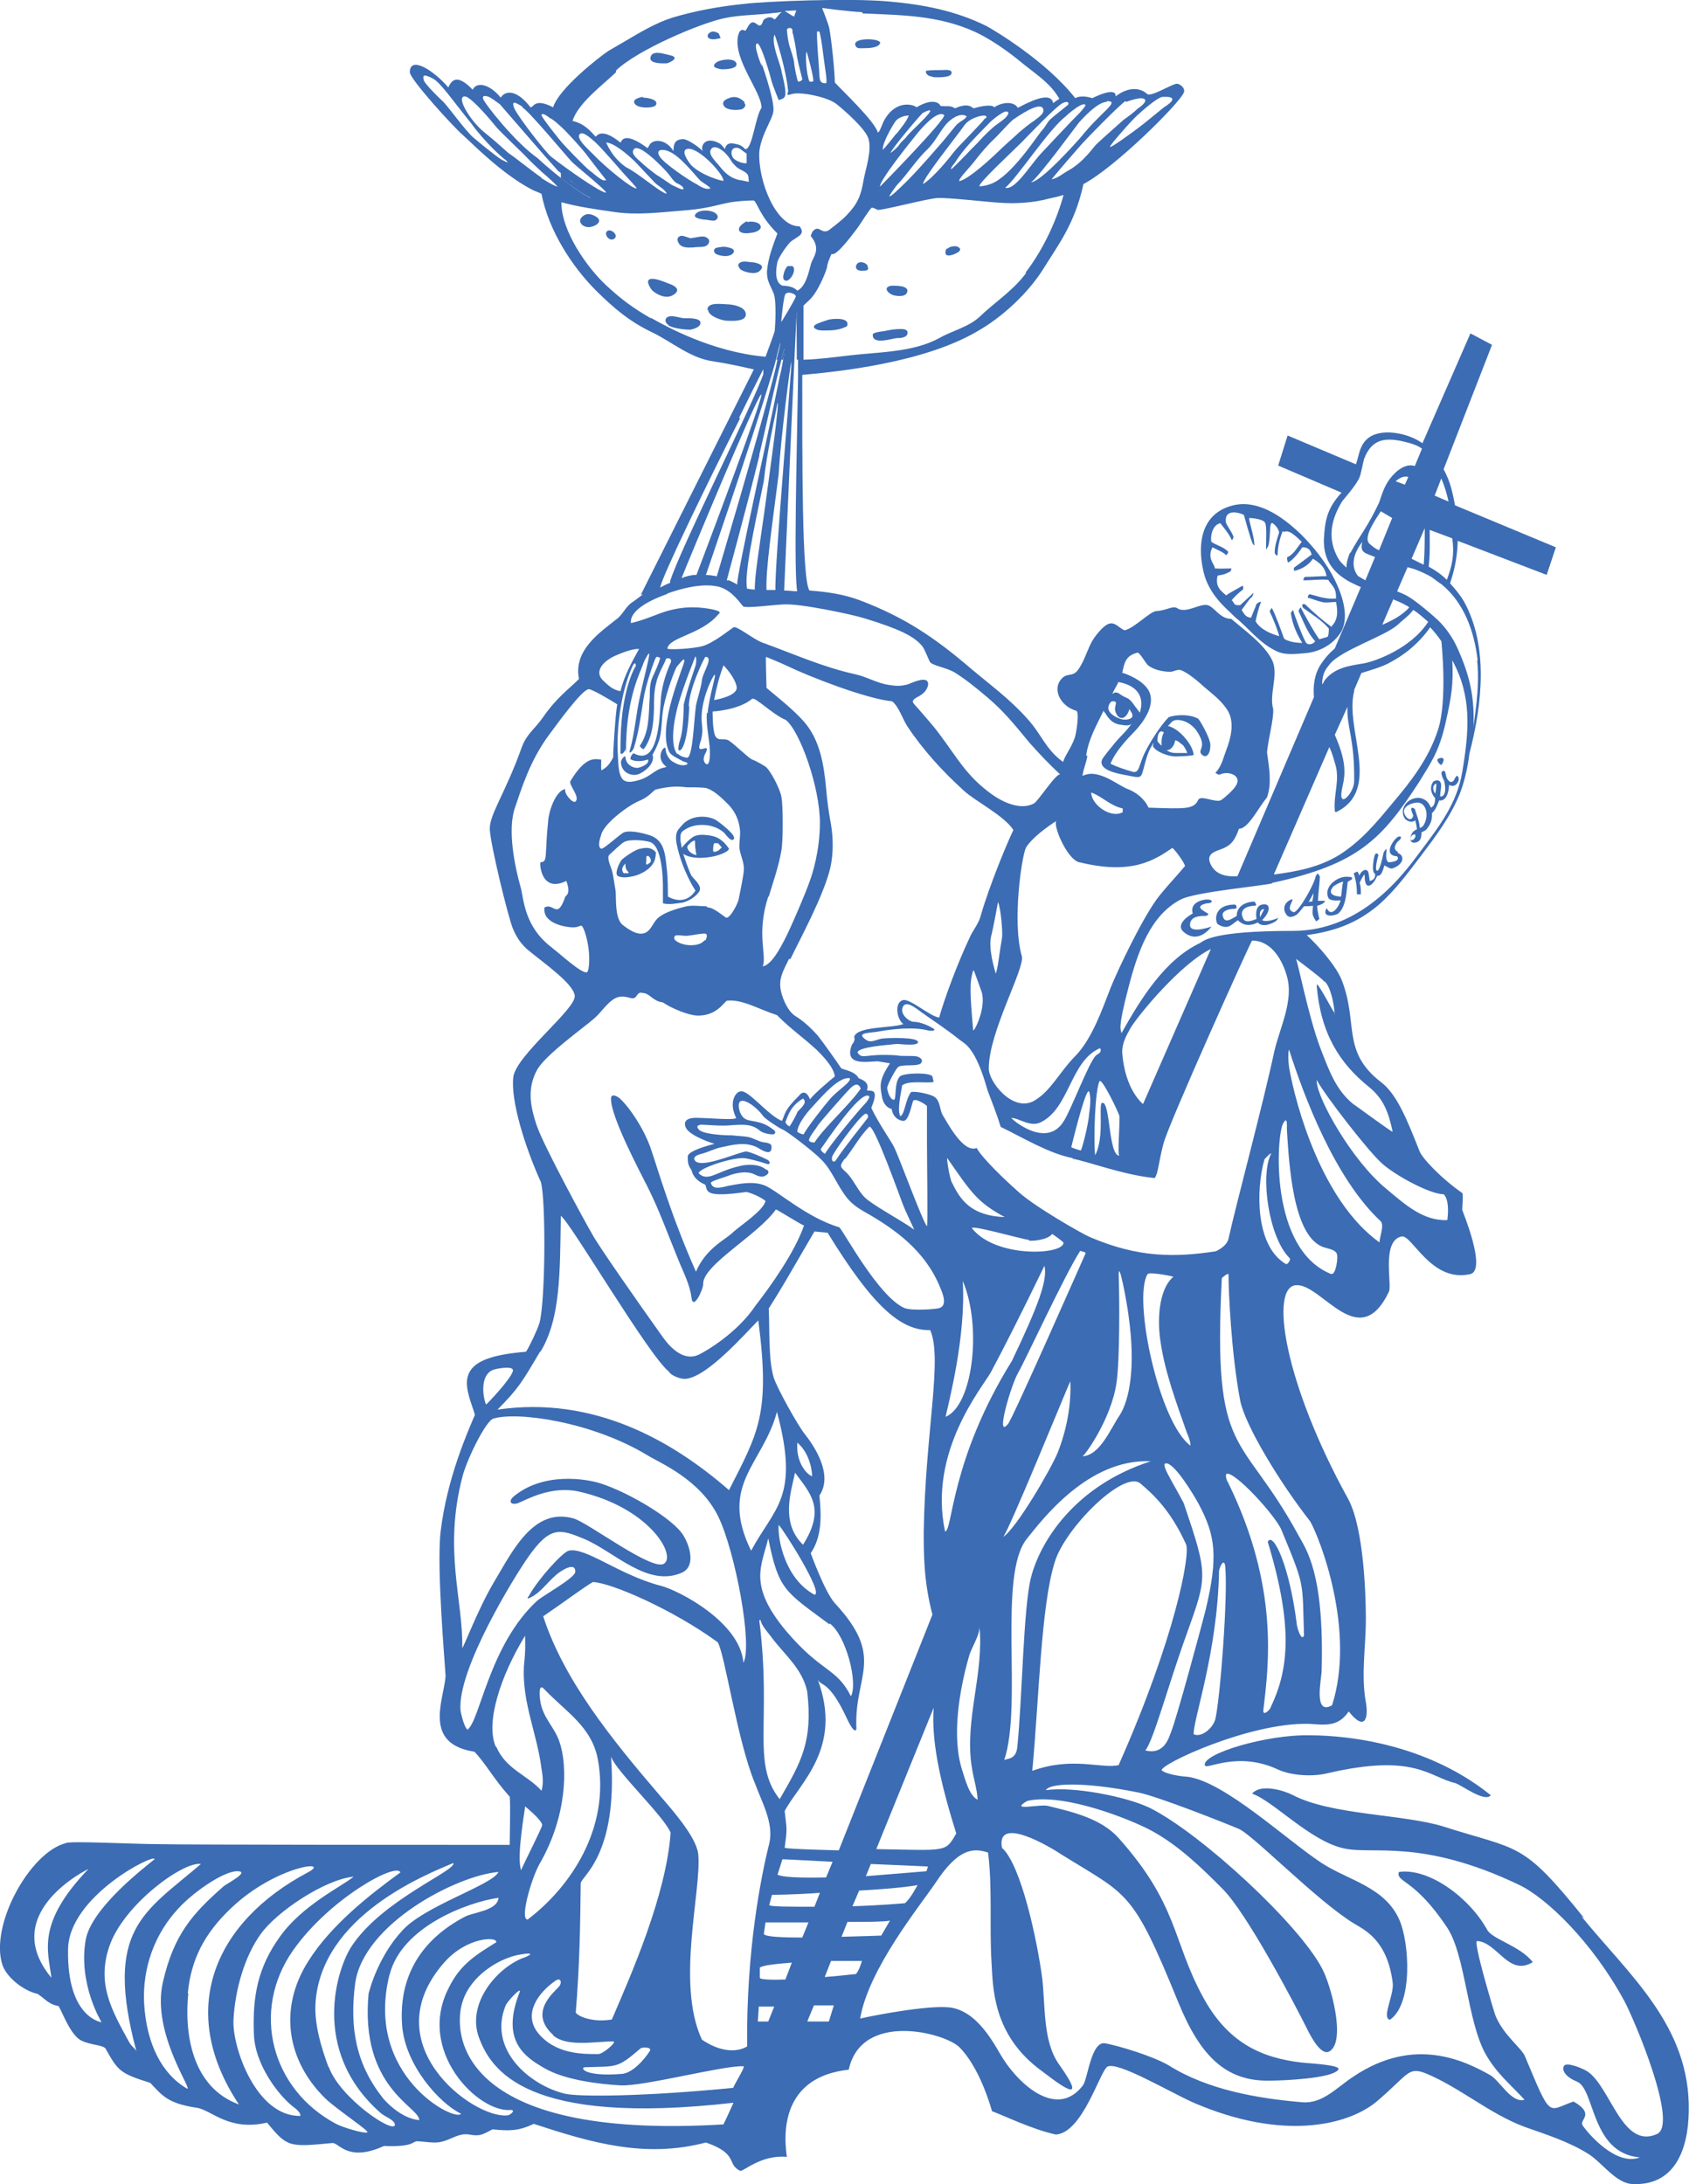 <svg xmlns="http://www.w3.org/2000/svg" xmlns:xlink="http://www.w3.org/1999/xlink" width="68" height="87.918" viewBox="0 0 68 87.918" fill="none"><desc>			Created with Pixso.	</desc><defs></defs><path id="Vector" d="M31.9 10.71C32.13 10.85 31.73 11.5 31.55 11.24C31.48 11.12 31.64 10.71 31.73 10.71C31.77 10.71 31.86 10.71 31.9 10.71Z" fill="#3C6CB3" fill-opacity="1" fill-rule="nonzero"></path><path id="Vector" d="M37.34 2.84C37.23 2.84 37.28 2.96 37.34 3.01C37.41 3.08 37.54 3.08 37.61 3.11C37.76 3.11 38.23 3.13 38.3 2.98C38.38 2.77 38.05 2.82 37.94 2.82C37.76 2.82 37.52 2.82 37.36 2.84L37.34 2.84Z" fill="#3C6CB3" fill-opacity="1" fill-rule="nonzero"></path><path id="Vector" d="M35.43 1.75C35.54 1.53 34.21 1.48 34.46 1.87C34.52 1.97 34.68 1.94 34.77 1.94C34.92 1.94 35.34 1.94 35.43 1.75Z" fill="#3C6CB3" fill-opacity="1" fill-rule="nonzero"></path><path id="Vector" d="M38.12 9.98C38.12 9.98 37.99 10.2 38.12 10.27C38.23 10.32 38.47 10.22 38.58 10.15C38.74 10.03 38.61 9.93 38.47 9.91C38.34 9.91 38.23 9.93 38.12 10.03L38.12 9.98Z" fill="#3C6CB3" fill-opacity="1" fill-rule="nonzero"></path><path id="Vector" d="M34.94 10.71C34.86 10.54 34.5 10.46 34.46 10.73C34.46 10.87 34.59 10.9 34.7 10.9C34.83 10.9 35.03 10.9 34.92 10.71L34.94 10.71Z" fill="#3C6CB3" fill-opacity="1" fill-rule="nonzero"></path><path id="Vector" d="M36.52 11.77C36.63 11.48 36.03 11.5 35.9 11.5C35.52 11.55 35.74 11.82 35.99 11.89C36.14 11.92 36.45 11.96 36.52 11.77Z" fill="#3C6CB3" fill-opacity="1" fill-rule="nonzero"></path><path id="Vector" d="M36.08 13.25C35.83 13.27 35.57 13.34 35.52 13.34C35.48 13.34 35.14 13.39 35.14 13.46C35.1 13.9 35.9 13.63 36.1 13.61C36.21 13.61 36.54 13.61 36.54 13.39C36.54 13.2 36.21 13.25 36.1 13.25L36.08 13.25Z" fill="#3C6CB3" fill-opacity="1" fill-rule="nonzero"></path><path id="Vector" d="M34.1 13.13C34.26 12.74 33.44 12.83 33.32 12.88C33.17 12.93 33.01 12.98 32.86 13.05C32.73 13.13 32.73 13.2 32.9 13.27C33.04 13.32 33.21 13.3 33.35 13.3C33.61 13.3 33.88 13.25 34.1 13.13Z" fill="#3C6CB3" fill-opacity="1" fill-rule="nonzero"></path><path id="Vector" d="M26.91 13.08C26.75 12.98 26.75 12.79 26.93 12.74C27.13 12.69 27.38 12.81 27.58 12.81C27.71 12.81 28.22 12.79 28.2 13C28.2 13.17 27.91 13.25 27.8 13.27C27.53 13.27 27.13 13.22 26.91 13.1L26.91 13.08Z" fill="#3C6CB3" fill-opacity="1" fill-rule="nonzero"></path><path id="Vector" d="M28.55 12.35C28.33 12.69 29.09 12.91 29.26 12.91C29.42 12.91 30.11 12.98 30.02 12.59C29.95 12.33 29.48 12.25 29.28 12.25C29.13 12.25 28.42 12.13 28.49 12.5L28.55 12.35Z" fill="#3C6CB3" fill-opacity="1" fill-rule="nonzero"></path><path id="Vector" d="M30.62 10.87C30.82 10.66 30.46 10.58 30.33 10.56C30.17 10.56 29.97 10.49 29.82 10.56C29.66 10.63 29.73 10.75 29.82 10.85C30 10.97 30.44 11.07 30.59 10.9L30.62 10.87Z" fill="#3C6CB3" fill-opacity="1" fill-rule="nonzero"></path><path id="Vector" d="M30.06 8.91C30.06 8.91 29.75 9.06 29.75 9.23C29.75 9.42 30.11 9.4 30.24 9.37C30.37 9.37 30.75 9.25 30.59 9.04C30.53 8.94 30.22 8.89 30.11 8.94L30.06 8.91Z" fill="#3C6CB3" fill-opacity="1" fill-rule="nonzero"></path><path id="Vector" d="M28.37 8.84C28.49 8.84 28.69 8.91 28.8 8.87C28.93 8.79 28.93 8.67 28.8 8.58C28.64 8.45 28.2 8.43 28.04 8.58C27.82 8.77 28.22 8.82 28.35 8.84L28.37 8.84Z" fill="#3C6CB3" fill-opacity="1" fill-rule="nonzero"></path><path id="Vector" d="M23.51 8.67C23.14 8.91 23.51 9.21 23.8 9.13C24.05 9.08 24.29 8.87 23.96 8.7C23.82 8.62 23.65 8.58 23.51 8.67Z" fill="#3C6CB3" fill-opacity="1" fill-rule="nonzero"></path><path id="Vector" d="M24.71 9.62C24.93 9.5 24.65 9.23 24.49 9.28C24.27 9.35 24.49 9.74 24.71 9.62Z" fill="#3C6CB3" fill-opacity="1" fill-rule="nonzero"></path><path id="Vector" d="M26.91 11.41C26.78 11.36 26.13 11.07 26.09 11.33C26.09 11.46 26.2 11.63 26.27 11.7C26.49 11.89 26.84 12.04 27.11 11.87C27.46 11.65 27.13 11.48 26.91 11.41Z" fill="#3C6CB3" fill-opacity="1" fill-rule="nonzero"></path><path id="Vector" d="M27.73 9.57C27.98 9.62 28.29 9.42 28.49 9.59C28.62 9.69 28.53 9.86 28.4 9.91C28.26 9.96 28.06 9.93 27.93 9.96C27.73 9.96 27.51 10 27.35 9.83C27.29 9.74 27.22 9.59 27.35 9.52C27.49 9.42 27.73 9.62 27.89 9.59L27.73 9.57Z" fill="#3C6CB3" fill-opacity="1" fill-rule="nonzero"></path><path id="Vector" d="M28.89 9.95C28.89 9.95 28.73 10 28.75 10.1C28.75 10.2 28.86 10.25 28.95 10.27C29.13 10.32 29.37 10.34 29.51 10.2C29.64 10.03 29.42 9.98 29.28 9.95C29.13 9.91 28.97 9.95 28.82 9.98L28.89 9.95Z" fill="#3C6CB3" fill-opacity="1" fill-rule="nonzero"></path><path id="Vector" d="M29.02 1.56C29.02 1.56 28.95 1.36 28.93 1.34C28.84 1.29 28.71 1.24 28.62 1.29C28.51 1.34 28.44 1.44 28.53 1.53C28.64 1.63 28.91 1.56 29.02 1.53L29.02 1.56Z" fill="#3C6CB3" fill-opacity="1" fill-rule="nonzero"></path><path id="Vector" d="M28.82 2.53C28.6 2.72 28.93 2.77 29.06 2.79C29.15 2.79 29.75 2.79 29.64 2.53C29.53 2.31 28.95 2.4 28.82 2.53Z" fill="#3C6CB3" fill-opacity="1" fill-rule="nonzero"></path><path id="Vector" d="M26.84 2.55C27.04 2.5 27.35 2.31 27 2.23C26.8 2.19 26.35 2.02 26.22 2.23C26.04 2.55 26.58 2.55 26.73 2.55C26.75 2.55 26.8 2.55 26.84 2.55Z" fill="#3C6CB3" fill-opacity="1" fill-rule="nonzero"></path><path id="Vector" d="M25.89 3.9C25.89 3.9 25.49 3.95 25.53 4.12C25.6 4.34 26 4.34 26.16 4.32C26.22 4.32 26.4 4.29 26.42 4.2C26.49 3.98 26 3.93 25.89 3.93L25.89 3.9Z" fill="#3C6CB3" fill-opacity="1" fill-rule="nonzero"></path><path id="Vector" d="M29.97 4.1C29.8 3.95 29.64 3.86 29.4 3.93C29.26 3.98 29.02 4.07 29.15 4.27C29.26 4.44 29.64 4.44 29.8 4.41C29.91 4.41 30.08 4.27 29.97 4.15L29.97 4.1Z" fill="#3C6CB3" fill-opacity="1" fill-rule="nonzero"></path><path id="Vector" d="M53.63 25.25C53.32 25.03 52.92 24.69 52.55 24.33C52.37 24.26 52.43 24.45 52.48 24.48C52.83 24.74 53.21 24.96 53.5 25.3C53.5 25.57 53.46 25.64 53.43 25.64L53.12 25.73C53.03 25.66 52.46 24.65 52.37 24.45C52.37 24.43 52.28 24.55 52.28 24.6C52.48 25.01 52.63 25.47 52.95 25.81C52.88 25.93 52.68 25.98 52.59 25.88C52.5 25.78 52.08 24.69 52.06 24.55C52.06 24.55 51.97 24.65 51.97 24.69C52.04 25.15 52.21 25.52 52.43 25.88C52.39 25.88 51.95 25.88 51.7 25.71C51.55 25.3 51.39 24.84 51.21 24.48C51.21 24.45 51.12 24.57 51.12 24.62C51.21 24.79 51.46 25.4 51.5 25.61C51.21 25.52 50.77 25.37 50.55 25.01C50.59 24.82 50.66 24.5 50.77 24.23C50.77 24.19 50.61 24.28 50.59 24.31C50.53 24.48 50.44 24.67 50.37 24.86C50.13 24.86 50.06 24.65 49.99 24.55C50.13 24.38 50.26 24.14 50.41 24.02C50.44 23.99 50.48 23.85 50.46 23.87C50.35 23.97 49.93 24.36 49.93 24.36C49.93 24.36 49.86 24.36 49.84 24.36C49.66 24.36 49.7 24.26 49.59 24.16C49.66 24.06 49.88 23.85 50.04 23.73C50.06 23.73 50.06 23.56 50.02 23.58C49.82 23.7 49.39 23.92 49.37 23.97C49.19 23.8 48.91 23.65 49.02 23.17C49.33 23.12 49.33 23.1 49.5 23.02C49.55 23.02 49.59 22.88 49.57 22.88C49.35 22.88 49.13 22.9 48.91 22.88C48.91 22.81 48.86 22.73 48.82 22.66C48.62 22.3 48.82 22.03 48.82 22.03C48.99 22.13 49.22 22.2 49.37 22.35C49.37 22.35 49.48 22.23 49.44 22.2C49.26 22.01 48.99 21.96 48.77 21.81C48.73 21.67 48.77 21.14 49.13 21.06C49.3 21.28 49.48 21.48 49.59 21.74C49.59 21.77 49.68 21.64 49.66 21.6C49.57 21.35 49.33 21.09 49.35 20.97C49.35 20.89 49.35 20.77 49.44 20.7C49.62 20.53 50.06 20.7 50.08 20.73C50.08 20.73 50.37 21.79 50.44 21.89C50.53 22.01 50.5 21.93 50.5 21.89C50.48 21.52 50.24 20.85 50.3 20.85C50.39 20.85 50.86 20.89 50.93 21.04C51.01 21.18 50.97 21.72 50.97 22.1C50.97 22.15 51.04 22.01 51.06 21.98C51.17 21.62 51.08 20.97 51.24 21.06C51.35 21.14 51.46 21.26 51.5 21.43C51.41 21.72 51.32 21.96 51.32 22.25C51.32 22.3 51.44 22.42 51.44 22.32C51.44 22.01 51.52 21.69 51.64 21.38C51.66 21.38 51.68 21.43 51.72 21.4C51.88 21.35 52.04 21.45 52.41 21.81C52.23 22.03 52.08 22.32 51.84 22.42C51.79 22.42 51.84 22.66 51.86 22.64C52.12 22.52 52.43 22.03 52.43 22.03C52.77 22.03 52.77 22.25 52.81 22.32C52.81 22.32 52.19 22.78 52.1 22.85C52.08 22.85 52.1 22.98 52.1 22.98C52.37 22.93 52.68 22.76 52.86 22.49C53.26 22.73 53.34 22.9 53.41 23.19C53.12 23.19 52.83 23.22 52.55 23.22C52.5 23.22 52.46 23.36 52.48 23.36C52.81 23.36 53.14 23.31 53.48 23.34C53.48 23.36 53.52 23.41 53.54 23.44C53.77 23.7 53.79 23.82 53.79 24.09C53.32 24.14 52.9 23.94 52.72 23.92C52.68 23.92 52.63 24.06 52.66 24.06C52.86 24.11 53.03 24.19 53.21 24.23C53.39 24.28 53.59 24.23 53.79 24.23C53.79 24.28 53.97 24.89 53.61 25.2L53.63 25.25ZM53.74 23.34C53.39 22.64 52.9 22.03 52.37 21.5C51.61 20.77 50.55 20.02 49.48 20.39C48.39 20.75 48.2 21.86 48.44 22.95C48.59 23.68 49.04 24.21 49.55 24.67C49.59 24.72 49.66 24.77 49.7 24.82C50.26 25.27 50.68 25.86 51.35 26.19C51.72 26.39 52.17 26.32 52.57 26.29C53.08 26.24 53.57 26 53.9 25.57C54.39 24.96 54.05 23.97 53.74 23.34Z" fill="#3C6CB3" fill-opacity="1" fill-rule="nonzero"></path><path id="Vector" d="M50.9 36.6C50.9 36.6 50.75 36.87 50.73 36.92C50.68 36.55 50.9 36.6 50.9 36.6ZM51.48 36.94C51.21 37.06 50.95 37.11 50.81 37.04C50.99 36.87 51.13 36.63 51.06 36.48C51.04 36.43 50.97 36.38 50.81 36.41C50.48 36.48 50.59 36.99 50.59 36.99C50.41 37.06 50.15 37.16 50.06 36.99C49.84 36.58 50.26 36.46 50.5 36.46C50.66 36.46 50.5 36.29 50.5 36.29C50.26 36.29 49.79 36.41 49.79 36.87C49.55 37.01 49.28 37.21 49.22 36.82C49.22 36.7 49.39 36.58 49.73 36.58C49.86 36.53 49.73 36.41 49.73 36.41C48.79 36.41 48.93 37.16 49.04 37.21C49.46 37.45 49.57 37.21 49.84 37.04C49.86 37.06 49.9 37.11 49.95 37.13C50.15 37.28 50.41 37.25 50.64 37.13C50.64 37.13 50.81 37.4 51.35 37.09C51.35 37.09 51.48 36.99 51.44 36.94L51.48 36.94Z" fill="#3C6CB3" fill-opacity="1" fill-rule="nonzero"></path><path id="Vector" d="M53.68 35.68C53.68 35.68 53.92 35.51 54.08 35.49C54.03 35.61 54.01 36.04 53.99 36.09C53.99 36.09 53.34 36.09 53.68 35.68ZM54.23 35.51C54.23 35.51 54.32 35.46 54.39 35.42C54.39 35.42 54.59 35.29 54.21 35.29C53.81 35.29 53.28 35.71 53.48 36.14C53.54 36.26 53.81 36.26 53.97 36.24C53.94 36.43 53.61 36.99 53.41 36.55C53.19 36.96 53.74 36.87 53.88 36.77C54.21 36.48 54.21 35.85 54.26 35.49L54.23 35.51Z" fill="#3C6CB3" fill-opacity="1" fill-rule="nonzero"></path><path id="Vector" d="M52.68 36.31C52.68 36.31 52.83 36.07 52.88 35.95C52.88 36.07 52.86 36.17 52.83 36.29C52.77 36.29 52.72 36.29 52.66 36.31L52.68 36.31ZM53.12 35.27C53.12 35.27 53.08 35.05 52.97 35.27C52.92 35.58 52.32 36.65 52.1 36.72C51.75 36.63 52.04 36.33 52.04 36.19C51.7 36.29 51.61 36.6 51.81 36.84C51.88 36.92 51.99 36.94 52.17 36.84C52.28 36.77 52.37 36.63 52.5 36.48C52.5 36.48 52.75 36.48 52.86 36.46C52.86 36.7 52.77 36.77 52.99 37.09L53.12 36.99C53.12 36.99 53.03 36.67 53.03 36.46C53.34 36.38 53.39 36.24 53.3 36.26C53.21 36.26 53.08 36.26 53.06 36.26C53.06 36.12 53.14 35.42 53.14 35.27L53.12 35.27Z" fill="#3C6CB3" fill-opacity="1" fill-rule="nonzero"></path><path id="Vector" d="M56.27 34.28C56.03 34.18 56.23 33.89 56.32 33.84C56.32 33.84 56.5 33.67 56.34 33.67C56.21 33.67 55.99 33.99 55.96 34.16C55.92 34.37 56.03 34.45 56.25 34.47C56.41 34.69 55.92 34.71 55.9 34.71C55.72 34.59 55.87 34.11 55.81 34.18C55.74 34.23 55.7 34.33 55.7 34.33C55.67 34.52 55.54 35.05 55.45 35.05C55.32 35.05 55.48 34.45 55.5 34.42C55.5 34.42 55.39 34.21 55.32 34.52C55.3 34.64 55.21 35.1 55.36 35.17C55.39 35.34 55.28 35.44 55.14 35.46C55.14 35.37 55.1 35.12 55.08 35.08C54.96 34.91 54.77 35.12 54.72 35.25C54.72 35.2 54.68 35.12 54.65 35.08L54.5 35.15C54.59 35.42 54.63 35.68 54.63 36L54.79 36C54.79 35.83 54.79 35.68 54.74 35.54C54.74 35.54 54.85 35.27 54.94 35.2C54.94 35.51 54.99 35.58 55.03 35.63C55.14 35.71 55.32 35.56 55.45 35.25C55.63 35.27 55.67 35.03 55.74 34.83C55.74 34.83 55.96 34.98 56.05 34.96C56.5 34.81 56.59 34.45 56.27 34.33L56.27 34.28Z" fill="#3C6CB3" fill-opacity="1" fill-rule="nonzero"></path><path id="Vector" d="M57.83 31.54C57.83 31.54 57.83 31.76 57.78 31.95C57.63 31.71 57.72 31.57 57.83 31.54ZM57.3 33.24C57.3 33.24 57.23 33.31 57.16 33.33C57.14 33.02 57.03 32.8 56.96 32.56C56.7 32.39 56.87 32.75 56.9 32.83C56.83 33.07 56.67 32.95 56.63 32.9C56.25 32.44 57.01 32.25 57.16 32.32C57.32 32.37 57.38 32.51 57.41 32.61C57.47 32.83 57.41 33.07 57.3 33.24ZM56.79 33.77C56.79 33.62 56.94 33.55 56.98 33.6C57.03 33.75 56.79 33.91 56.79 33.77ZM58.58 31.3C58.54 31.47 58.43 31.49 58.38 31.47C58.21 31.35 58.23 31.23 58.18 31.06C58.09 30.96 58.03 31.11 58.03 31.11C58.03 31.13 58.05 31.28 58.14 31.42C58.27 31.95 58.09 32.1 57.98 32.05C57.98 31.86 58.07 31.57 57.98 31.47C57.92 31.37 57.74 31.42 57.7 31.47C57.5 31.76 57.7 32.05 57.78 32.12C57.78 32.39 57.7 32.46 57.61 32.51C57.54 32.34 57.43 32.2 57.27 32.15C57.05 32.05 56.7 32.17 56.56 32.41C56.45 32.58 56.45 32.78 56.56 32.95C56.63 33.04 56.83 33.14 56.98 33.02C57.01 33.14 57.03 33.26 57.05 33.38C56.92 33.43 56.81 33.53 56.79 33.72C56.74 33.99 57.05 33.94 57.14 33.84C57.21 33.77 57.23 33.65 57.23 33.5C57.32 33.46 57.41 33.43 57.47 33.33C57.61 33.16 57.67 32.95 57.65 32.73C57.78 32.63 57.87 32.41 57.94 32.22C58.32 32.27 58.34 31.64 58.34 31.59C58.34 31.59 58.47 31.69 58.61 31.59C58.87 31.35 58.63 31.11 58.61 31.3L58.58 31.3Z" fill="#3C6CB3" fill-opacity="1" fill-rule="nonzero"></path><path id="Vector" d="M58.05 30.77C58.27 30.41 57.92 30.5 57.87 30.57C57.85 30.65 58.01 30.84 58.05 30.77Z" fill="#3C6CB3" fill-opacity="1" fill-rule="nonzero"></path><path id="Vector" d="M26.09 34.79C26.09 34.79 26.04 34.81 26.02 34.79C26 34.79 26.02 34.69 26.02 34.66L26.02 34.5C26.02 34.5 26.02 34.45 26.09 34.45C26.13 34.47 26.2 34.54 26.2 34.62C26.22 34.69 26.16 34.74 26.11 34.76L26.09 34.79ZM25.27 35.15C25.27 35.15 25.16 35.15 25.11 35.15C25.11 35.15 25.05 35.08 25.05 35C25.05 34.91 25.11 34.83 25.18 34.76C25.18 34.83 25.18 34.93 25.22 35C25.22 35.03 25.38 35.15 25.27 35.15ZM26.35 34.25C26.2 34.11 26 34.11 25.8 34.16C25.62 34.16 25.11 34.52 25.02 34.62C24.89 34.81 24.73 35.2 24.89 35.27C25.05 35.34 25.27 35.32 25.49 35.27C25.8 35.2 26.18 35 26.33 34.69C26.38 34.62 26.42 34.35 26.4 34.3C26.4 34.3 26.4 34.3 26.35 34.25Z" fill="#3C6CB3" fill-opacity="1" fill-rule="nonzero"></path><path id="Vector" d="M60.03 72.25C59.8 72.59 58.83 71.84 58.58 71.77C57.52 71.52 56.96 70.56 53.43 71.38C52.86 71.52 52.01 71.48 51.46 71.23C49.82 70.46 48.55 71.26 48.51 71.06C48.37 70.6 50.99 69.81 52.72 69.85C53.52 69.85 57.14 69.93 60.03 72.27L60.03 72.25Z" fill="#3C6CB3" fill-opacity="1" fill-rule="nonzero"></path><path id="Vector" d="M28.62 7.58L28.6 7.58L28.62 7.58Z" fill="#3C6CB3" fill-opacity="1" fill-rule="nonzero"></path><path id="Vector" d="M28.57 7.53L28.57 7.58C28.57 7.58 28.6 7.58 28.62 7.58C28.62 7.58 28.62 7.56 28.57 7.56L28.57 7.53Z" fill="#3C6CB3" fill-opacity="1" fill-rule="nonzero"></path><path id="Vector" d="M23.05 7.34C23.05 7.34 22.8 7.1 22.58 6.91C22.58 7 22.58 7.08 22.58 7.17C23 7.49 23.62 7.92 23.8 7.97C23.85 7.92 23.25 7.49 23.07 7.34L23.05 7.34Z" fill="#3C6CB3" fill-opacity="1" fill-rule="nonzero"></path><path id="Vector" d="M32.13 12.52L32.08 12.57C32.06 12.88 32.08 13.75 32.08 14.48L32.17 14.48C32.17 13.54 32.17 12.81 32.17 12.52L32.13 12.52Z" fill="#3C6CB3" fill-opacity="1" fill-rule="nonzero"></path><path id="Vector" d="M31.59 14C31.59 14 31.5 14.29 31.46 14.48L31.53 14.48C31.59 14.17 31.62 13.97 31.59 14Z" fill="#3C6CB3" fill-opacity="1" fill-rule="nonzero"></path><path id="Vector" d="M31.26 14.48L31.33 14.48C31.42 14.14 31.46 13.88 31.44 13.78C31.39 13.97 31.33 14.22 31.26 14.48Z" fill="#3C6CB3" fill-opacity="1" fill-rule="nonzero"></path><path id="Vector" d="M25.62 7.61C25.62 7.61 25.62 7.61 25.58 7.61L25.62 7.61Z" fill="#3C6CB3" fill-opacity="1" fill-rule="nonzero"></path><path id="Vector" d="M30.71 15.04L30.71 14.99L30.71 15.04Z" fill="#3C6CB3" fill-opacity="1" fill-rule="nonzero"></path><path id="Vector" d="M31.55 0.44C31.55 0.44 31.53 0.44 31.5 0.44C31.5 0.44 31.55 0.44 31.57 0.44L31.55 0.44Z" fill="#3C6CB3" fill-opacity="1" fill-rule="nonzero"></path><path id="Vector" d="M33.21 79.56L33.46 78.93C34.15 78.93 34.7 78.93 34.7 78.93C34.7 78.93 34.61 79.29 34.46 79.46C34.39 79.46 33.86 79.53 33.21 79.58L33.21 79.56ZM33.35 81.37L32.5 81.37L32.77 80.72L33.57 80.72L33.37 81.37L33.35 81.37ZM30.75 77.86L30.82 77.38L32.55 77.38L32.3 77.99C31.5 77.99 30.84 77.96 30.77 77.86L30.75 77.86ZM31.62 79.68C31.04 79.7 30.59 79.68 30.59 79.61L30.59 79.2C30.73 79.1 31.26 79.05 31.88 79L31.62 79.68ZM30.93 81.37L30.51 81.37L30.55 80.77L31.17 80.77L30.93 81.37ZM30.08 82.37C30.08 82.37 29.4 82.87 28.26 82.1C27.2 79.83 28.26 76.07 28.11 74.62C28.02 73.9 26.98 72.76 26.53 72.23C24.6 69.98 22.69 67.6 21.87 65.06C22.72 64.48 23.49 63.9 23.87 63.68C24.62 63.71 27.11 64.8 28.89 66.1C29.17 66.49 29.68 70.07 30.39 71.77C30.66 72.52 31.17 73.39 30.97 74.21C30.64 75.52 30.04 78.52 30.08 82.37ZM29.53 84.04C25.84 84.4 23.31 84.4 22.76 84.28C21.32 83.94 19.63 82.49 20.36 80.72C20.43 80.55 21.03 79.92 20.92 80.19C20.16 82.12 21.09 82.78 21.94 83.26C22.74 83.72 24.09 83.89 24.98 83.94C25.91 83.99 29.09 83.14 29.93 83.17C30.04 83.17 29.46 84.06 29.53 84.04ZM29.15 85.51C18.34 86.17 18.21 81.79 18.63 80.55C18.96 79.53 20.05 78.86 20.85 78.69C21.67 78.54 21.29 78.74 21.01 78.83C19.96 79.27 18.81 80.65 19.27 81.98C19.76 83.33 21.18 85.59 29.53 84.64C29.53 84.64 29.15 85.49 29.13 85.49L29.15 85.51ZM20.41 85.15C19.03 85.27 15.01 82.27 17.88 79C18.79 77.96 20.03 77.94 19.98 78.18C19.21 78.66 18.54 79.05 18.08 79.99C16.74 82.54 19.25 85.05 20.56 84.93C20.78 84.93 20.56 85.13 20.43 85.15L20.41 85.15ZM15.68 79.51C16.15 77.55 18.85 76.56 20.07 76.39C20.03 76.92 19.03 76.97 18.7 77.16C16.32 78.42 16.1 80.36 16.19 81.54C16.32 83.14 17.7 84.67 18.56 85.08C18.36 85.44 14.66 83.58 15.68 79.49L15.68 79.51ZM15.43 84.47C14.35 83.12 14.06 81.66 14.3 79.83C14.64 77.43 18.39 75.49 20.07 75.35C19.83 75.88 17.03 76.73 16.17 77.74C15.48 78.49 15.04 79.49 14.84 80.24C14.48 84.06 16.9 84.81 16.88 85.34C16.28 85.29 15.7 84.79 15.43 84.47ZM13.22 83.19C12.93 82.41 12.66 81.5 12.7 80.67C12.9 77.09 17.25 75.42 18.25 74.99C18.41 75.28 15.41 76.46 14.17 78.32C13.59 79.17 12.46 82.51 15.3 85.03C15.5 85.22 15.9 85.32 15.9 85.54C15.81 85.88 13.7 84.45 13.24 83.21L13.22 83.19ZM13.53 85.49C10.93 84.11 10.09 80.96 11.79 78.52C13.24 76.44 15.97 74.94 16.12 75.37C14.92 76.24 13.33 77.48 12.42 78.93C11.2 80.84 11.55 82.95 13.1 84.47C13.59 84.93 14.88 85.78 14.79 85.83C14.68 85.9 13.79 85.63 13.53 85.49ZM9.4 81.3C9.46 80.12 9.84 78.76 10.49 77.86C11.13 76.95 13.1 75.64 14.24 75.54C13.73 75.95 12.19 76.68 11.28 77.94C10.37 79.2 10.17 80.36 10.22 81.83C10.24 83.12 11.26 84.38 11.79 84.79C12.22 85.1 12.04 85.17 12.11 85.17C10.31 85.22 9.35 82.39 9.4 81.33L9.4 81.3ZM7.56 80.24C7.69 78.88 8.22 77.84 9.29 76.82C11.11 75.08 13.39 74.84 12.39 75.37C8.6 77.38 7.11 80.94 9.62 84.71C7.71 84.01 7.42 81.83 7.58 80.24L7.56 80.24ZM7.51 84.06C6.53 83.48 5.89 82.29 5.8 80.6C5.74 79.24 6.2 77.86 7.2 76.8C7.8 76.15 9 75.32 9.55 75.32C10.11 75.32 9.11 75.83 9 75.93C7.76 77.02 7 77.86 6.56 79.78C6.07 81.86 7.87 84.28 7.51 84.06ZM5.2 82.2C4.49 80.91 3.89 79.85 4.4 78.35C4.96 76.68 7.38 74.91 8.09 75.03C5.8 76.99 4.18 77.65 5.49 82.56C5.4 82.41 5.29 82.37 5.2 82.2ZM3.45 78.08C3.14 79.87 4.09 81.4 4.09 81.4C4.09 81.4 2.69 81.23 2.74 78.47C2.76 76.32 6.27 74.57 6.22 74.84C5.87 75.13 3.69 76.78 3.45 78.08ZM2.07 79.61C-0.1 76.99 3.56 75.23 3.56 75.23C1.45 77.43 1.94 78.54 2.07 79.61ZM19.96 70.31C19.54 69.35 20.14 67.48 21.14 65.84C21.16 66.61 21.12 66.71 21.09 67.12C21.03 68.57 21.63 69.81 21.8 71.19C21.85 71.45 21.89 71.81 21.8 72.08C21.21 71.43 20.38 71.23 19.98 70.31L19.96 70.31ZM21.14 72.71C21.14 72.71 21.8 73.24 21.83 73.46C21.83 73.56 21.12 74.94 20.98 75.28C20.78 74.72 21.16 72.73 21.14 72.71ZM21.27 77.26C20.89 77.36 21.38 75.64 21.72 75.03C22.83 73.12 22.87 71.09 22.52 70.1C22.32 69.52 21.87 69.15 21.76 68.52C21.72 68.31 21.67 67.75 21.89 67.97C22.78 68.91 23.82 69.49 24.07 70.82C24.58 73.61 22.94 75.98 21.25 77.26L21.27 77.26ZM23.56 83.21C24.85 83.17 24.85 83.26 25.78 82.46C25.84 82.39 26.27 82.39 26.16 82.56C25.93 82.92 25.45 83.46 25.02 83.48C23.47 83.6 23.34 83.21 23.56 83.21ZM22.27 81.93C22.83 82.41 23.98 82.17 24.69 82.17C24.87 82.17 24.25 82.71 24.07 82.68C23.51 82.68 22.34 82.71 21.63 81.79C21.09 81.06 21.63 80.24 22.36 79.73C22.58 79.58 22.63 79.8 22.52 79.95C22.29 80.21 21.27 81.01 22.27 81.91L22.27 81.93ZM24.6 70.7C24.78 71.28 26.73 73.1 27 73.77C26.82 76.29 25.42 79.46 24.65 81.25C24.65 81.3 24.58 81.3 24.56 81.3C23.87 81.4 23.29 81.18 23.18 81.01C23.34 79.05 23.36 77.48 23.38 75.81C23.38 75.54 24.89 74.69 24.6 70.7ZM18.88 69.61C18.72 69.73 18.54 68.89 18.54 68.84C18.41 67.19 20.72 63.44 21.29 62.64C22.16 61.41 22.56 61.55 23.51 61.94C24.73 62.45 26.07 63.92 27.46 63.3C28.04 63.03 27.75 62.18 27.51 61.8C27.11 61.14 25.33 60.08 24.18 59.71C23.58 59.52 21.89 59.25 20.7 60.22C20.41 60.46 20.61 60.61 20.89 60.49C21.25 60.34 22.18 59.81 23.27 60.03C26.11 60.66 27.22 62.57 26.75 62.93C26.31 63.3 23.69 61.29 23.09 61.12C21.47 60.66 20.63 62.45 19.9 63.66C19.21 64.82 18.61 66.47 18.61 66.32C18.65 64.41 17.85 62.42 18.61 59.47C18.76 58.82 19.56 57.17 19.87 57.1C20.83 56.81 23.82 57.22 26.07 58.58C26.53 58.87 28.2 59.54 28.93 61.07C29.6 62.47 30.31 66.22 29.93 66.93C29.8 65.28 27.29 64 26.6 63.83C24.91 63.39 23.56 62.25 22.89 62.42C22.63 62.5 21.69 63.54 21.32 64.19C21.32 64.22 21.18 64.36 21.27 64.34C21.72 64.17 22 63.73 22.36 63.42C22.45 63.32 23.18 62.79 23.16 63.27C23.16 63.51 21.87 64.22 21.63 64.43C19.7 66.2 19.32 69.27 18.83 69.61L18.88 69.61ZM19.85 55.14C19.98 55.09 20.61 54.97 20.65 55.14C20.7 55.31 19.98 56.13 19.59 56.52L19.56 56.52C19.41 56.11 19.36 55.33 19.85 55.14ZM21.76 54.41C22.58 53.06 22.54 51.19 22.58 48.94C22.96 49.19 26.11 54.56 26.93 55.21C27.02 55.38 27.44 55.53 27.62 55.5C28.49 55.41 29.97 53.71 30.53 53.15C31.02 56.91 30.53 57.66 29.35 59.98C27.04 57.97 23.89 56.18 20.03 56.74C20.87 55.89 21.01 55.65 21.74 54.41L21.76 54.41ZM21.61 45.31C21.36 44.56 21.21 43.84 21.61 43.09C21.92 42.48 23.54 41.34 23.94 40.98C24.22 40.74 24.54 40.21 24.91 40.13C25.09 40.09 25.22 40.13 25.42 40.18C25.67 40.23 25.62 39.89 25.87 39.97C26.16 39.97 26.27 40.3 26.69 40.35C27.04 40.59 27.73 40.88 28.11 40.88C28.82 40.88 29.11 40.4 29.26 40.28C29.88 40.21 30.53 40.62 31.28 40.86C31.86 41.44 32.28 41.71 32.88 42.26C33.08 42.46 33.57 42.94 33.61 43.33C33.48 43.43 32.79 44.01 32.61 44.25C32.46 43.86 32.26 43.98 32.19 44.08C31.53 44.73 31.62 44.85 31.48 45.12C30.93 44.9 30.15 43.89 29.84 43.93C29.64 43.91 29.31 44.35 29.64 45C29.57 45.1 28.53 45 28.17 45C27.51 44.95 27.55 45.24 27.6 45.36C27.69 45.65 28.42 45.94 28.77 46.04C28.11 46.21 27.66 46.4 27.69 46.57C27.69 46.77 27.69 46.89 27.84 47.1C27.93 47.49 28.29 47.64 28.4 47.69C28.49 47.95 28.35 48.22 30.04 47.98C30.13 47.98 30.59 48.15 30.82 48.34C30.73 48.75 29.75 49.36 29.46 49.65C29.17 49.91 28.4 50.28 28.02 51.19C27.02 48.94 26.47 47.01 26.24 46.35C25.98 45.51 25.36 44.59 24.96 44.22C24.82 44.1 24.6 44.01 24.6 44.22C24.58 44.93 25.73 47.1 26.09 47.81C26.55 48.73 26.89 49.69 27.29 50.66C27.49 51.17 27.78 51.7 27.84 52.24C27.91 52.77 28.31 51.9 28.31 51.7C28.26 50.93 30.51 49.72 31.24 48.68C31.42 48.77 32.28 49.31 32.37 49.33C31.99 50.42 31.02 51.78 30.42 52.55C29.68 53.66 28.42 54.39 28.13 54.53C27.55 54.8 27.02 54.29 26.69 53.83C25.69 52.43 24.07 50.11 23.85 49.69C23.62 49.31 21.92 46.18 21.63 45.36L21.61 45.31ZM22.23 38.15C21.09 37.3 21.09 36.17 20.96 35.71C20.74 34.93 20.41 33.41 20.74 32.49C20.96 31.86 21.32 30.62 22.12 29.56C22.36 29.24 23.43 27.74 23.71 27.74C23.82 27.74 24.51 28.13 24.85 28.35C24.78 28.71 24.67 30.38 24.69 30.48C24.49 30.87 24.36 30.91 24.22 31.01C24.18 30.89 24.22 30.72 24.2 30.57C23.98 30.57 23.6 30.38 22.96 31.45C22.91 31.62 23.38 32.1 23.16 32.27C23.05 32.34 22.69 31.93 22.76 31.76C22.36 31.83 22.09 32.68 22.07 33.04C21.92 34.47 22.07 34.69 21.76 34.71C21.72 34.71 21.76 35.97 22.8 35.46C23 36 22.78 36.04 22.76 36.09C22.43 37.06 22.29 36.31 21.92 36.53C21.83 37.21 22.87 37.33 23.07 37.33C23.43 37.33 23.38 37.09 23.54 37.5C23.8 38.25 23.74 39.12 23.62 39.14C23.38 39.17 22.52 38.37 22.25 38.17L22.23 38.15ZM24.78 26.39C25.29 26.17 25.53 26.12 25.73 26.12C25.42 26.68 25.13 27.21 24.98 27.82C24.65 27.77 24.45 27.55 24.25 27.36C23.91 26.99 24.34 26.58 24.78 26.39ZM26.84 23.9C27.44 23.68 28.24 23.48 28.86 23.6C29.37 23.7 29.68 24.11 29.91 24.4C30 24.5 31.08 24.35 31.53 24.33C32.17 24.28 34.26 24.72 34.81 24.89C36.21 25.32 36.81 25.61 37.14 26.02C37.23 26.15 37.32 26.39 37.43 26.63C37.52 26.8 38.14 26.87 38.47 27.09C38.9 27.36 39.34 27.72 39.74 28.06C40.43 28.64 40.87 29.2 41.45 29.9C41.83 30.33 42.27 30.79 42.69 31.18C42.56 31.06 41.78 32.27 41.63 32.34C41.09 32.63 40.38 32.29 39.94 31.98C38.9 31.23 38.54 30.5 37.83 29.56C37.59 29.22 36.9 28.45 36.81 28.35C36.61 28.13 36.99 28.08 37.16 27.91C37.28 27.82 37.43 27.57 37.34 27.43C37.21 27.24 36.68 27.5 36.54 27.55C36.28 27.62 36.08 27.62 35.79 27.57C35.3 27.5 34.9 27.24 34.43 27.14C33.12 26.85 31.95 26.32 30.68 25.86C30.33 25.73 29.66 25.18 29.53 25.25C29.35 25.37 28.75 25.86 28.31 26C27.91 26.12 26.84 26.17 26.87 26.1C26.95 25.64 28.24 25.54 28.91 24.74C28.95 24.69 29.13 24.62 28.64 24.52C27.73 24.35 27.13 24.52 26.84 24.6C26.44 24.72 25.89 24.98 25.4 25.08C25.33 24.43 26.69 23.97 26.89 23.9L26.84 23.9ZM29.75 16.83C30.15 16.01 30.48 15.35 30.64 15.04C30.68 14.96 30.71 14.89 30.73 14.87C30.73 14.87 30.73 14.92 30.73 15.01C30.73 15.01 30.73 15.01 30.73 15.06C30.35 16.2 27.4 22.06 26.98 23.39C26.98 23.39 26.98 23.44 26.98 23.46C26.84 23.51 26.71 23.58 26.58 23.65C26.64 23.22 28.55 19.3 29.8 16.83L29.75 16.83ZM26.2 12.81C25.49 12.4 25 12.04 24.4 11.48C23.62 10.75 22.6 9.3 22.6 8.14C23.29 8.33 24.02 8.43 24.71 8.53C25.64 8.67 26.53 8.55 27.44 8.48C27.82 8.45 28.2 8.41 28.57 8.33C28.91 8.26 29.24 8.16 29.57 8.12C29.82 8.09 30.11 8.07 30.35 8.07C30.51 8.19 30.57 8.67 31.3 9.4C31.02 10.12 30.93 10.46 30.88 10.9C30.86 11.31 31.02 11.48 31.15 11.82C31.26 12.08 31.22 13.03 31.19 13.32C31.19 13.37 30.82 14.36 30.82 14.36C28.66 14.17 26.8 13.13 26.2 12.79L26.2 12.81ZM21.8 7.15C21.34 6.83 20.78 6.37 20.47 6.16C20.16 5.89 19.87 5.62 19.54 5.36C18.92 4.87 18.36 3.9 18.7 3.88C18.88 3.86 19.45 4.46 19.96 5.09C20.14 5.31 21.05 6.16 21.27 6.4C21.34 6.47 21.56 6.69 21.8 6.91C22.05 7.12 22.32 7.37 22.45 7.51C22.32 7.49 22.07 7.34 21.8 7.17L21.8 7.15ZM20.43 6.54C20.43 6.54 20.23 6.45 20.18 6.42C19.83 6.18 19.36 5.79 19.05 5.53C18.74 5.26 18.12 4.39 17.85 4.1C17.41 3.69 17.08 3.32 17.06 3.23C17.01 3.01 17.06 2.98 17.41 3.15C17.74 3.32 18.21 4.03 18.99 4.99C19.25 5.36 19.81 5.99 20.3 6.4C20.32 6.4 20.47 6.52 20.43 6.57L20.43 6.54ZM19.63 3.88C19.79 3.93 19.98 4.1 20.12 4.19C20.89 5.07 21.85 6.2 22.47 6.88C23.14 7.39 23.78 7.92 23.78 7.97C23.6 7.92 22.56 7.22 21.65 6.37C20.72 5.72 19.5 4.15 19.45 3.98C19.41 3.83 19.54 3.86 19.63 3.88ZM21.03 4.32C21.34 4.51 23 6.52 23.05 6.54C23.31 6.78 24.4 7.66 24.4 7.75C24.25 7.8 22.85 6.83 22.18 6.3C22 6.16 20.94 4.82 20.72 4.39C20.52 3.93 20.89 4.22 21.03 4.29L21.03 4.32ZM22.2 4.78C22.45 4.95 22.74 5.24 22.85 5.36C22.87 5.38 23.45 5.99 23.67 6.3C23.85 6.54 24.4 7.24 24.4 7.24C24.29 7.37 23.87 6.95 23.76 6.88C23.51 6.69 22.76 5.89 22.65 5.77C22.56 5.67 21.78 4.7 21.8 4.63C21.83 4.53 21.98 4.63 22.18 4.78L22.2 4.78ZM29.57 5.96C29.77 5.89 29.91 6.11 30.06 6.18C30.06 6.18 30.06 6.45 30.06 6.57C29.91 6.59 29.62 6.49 29.51 6.35C29.44 6.23 29.4 6.03 29.57 5.96ZM28.97 6.69C28.86 6.54 28.46 6.2 28.64 5.99C28.8 5.79 29.17 6.11 29.26 6.23C29.35 6.32 29.42 6.45 29.48 6.54C29.53 6.59 29.57 6.64 29.62 6.69C29.75 6.83 29.95 6.86 30.08 7C30.15 7.07 30.13 7.22 30.15 7.32C30.15 7.32 29.77 7.24 29.73 7.24C29.4 7.15 29.2 6.98 28.97 6.69ZM27.82 6.64C27.82 6.64 27.4 6.13 27.62 6.01C28.04 5.82 29.11 6.98 29.13 7.27C29.13 7.32 28.24 7.07 27.82 6.64ZM26.53 6.25C26.4 5.96 26.78 6.03 26.89 6.08C27.4 6.25 28.09 7.2 28.22 7.29C28.35 7.39 28.49 7.46 28.62 7.58C28.42 7.66 28.2 7.51 28.04 7.41C27.75 7.27 26.67 6.54 26.55 6.28L26.53 6.25ZM26.42 7.03C26.22 6.88 26 6.71 25.82 6.54C25.73 6.45 25.42 6.23 25.49 6.06C25.64 5.62 26.75 6.81 26.87 6.95C27 7.1 27.09 7.27 27.24 7.37C27.29 7.39 27.55 7.51 27.51 7.61C27.49 7.66 27.29 7.56 27.04 7.44C26.78 7.27 26.47 7.05 26.42 7.03ZM25.62 7.58C25.49 7.63 24.4 6.76 23.87 6.2C23.76 6.08 23.16 5.57 23.34 5.4C23.47 5.26 23.82 5.6 23.94 5.7C24.18 5.91 24.87 6.71 25 6.86C25.2 7.1 25.71 7.61 25.62 7.58ZM25.25 6.76C24.62 6.35 24.42 5.74 24.4 5.74C24.71 5.74 25.25 6.2 25.58 6.52C25.69 6.64 26.24 7.22 26.38 7.37C26.47 7.46 26.82 7.66 26.84 7.8C26.58 7.75 25.67 6.95 25.22 6.74L25.25 6.76ZM24.8 2.84C25.64 2.02 28.2 0.93 29.17 0.73C29.84 0.59 30.51 0.61 31.17 0.52C31.28 0.52 31.37 0.49 31.48 0.49C31.37 0.54 31.22 0.78 31.19 0.78C31.15 0.78 31.04 0.59 30.77 0.78C30.71 0.81 30.71 0.93 30.66 0.98C30.55 1.12 30.46 0.9 30.31 0.9C30.15 0.9 30.08 1.19 30 1.24C29.77 1.1 29.73 1.41 29.71 1.46C29.53 2.43 30.66 3.69 30.66 4.34C30.42 4.68 30.31 5.84 30.06 5.99C29.95 6.06 30 5.86 29.6 5.79C29.22 5.7 29.22 5.94 29.17 6.01C29.17 5.94 29.04 5.84 29 5.79C28.37 5.43 28.17 5.91 28.31 6.11C28.26 6.01 27.78 5.65 27.53 5.6C27.11 5.6 27.13 5.86 27.11 6.08C26.87 5.67 26.42 5.57 26.2 5.77C26.16 5.79 26.09 5.96 26.07 5.96C25.05 5.21 25.02 5.74 24.98 5.74C24.16 5.07 24 5.53 23.98 5.5C23.8 5.31 23.54 4.97 23.05 4.87C23.27 4.15 24.27 3.42 24.8 2.91L24.8 2.84ZM32.06 0.42L31.99 0.61C31.99 0.64 31.99 0.66 31.97 0.66C31.9 0.66 31.66 0.47 31.59 0.44C31.75 0.44 31.93 0.42 32.08 0.42L32.06 0.42ZM32.3 3.2C32.3 3.2 32.24 3.3 32.13 3.28C32.08 3.2 31.97 2.62 31.97 2.5C31.93 2.26 31.84 2.04 31.77 1.8C31.73 1.61 31.7 1.46 31.68 1.19C31.75 1.07 31.95 1.12 31.9 1.29C31.97 1.48 32.06 2.04 32.08 2.23C32.13 2.53 32.24 2.94 32.3 3.18L32.3 3.2ZM32.48 2.09C32.48 2.09 32.81 3.23 32.73 3.28C32.73 3.28 32.66 3.3 32.59 3.28C32.46 3.01 32.41 2.09 32.48 2.09ZM32.9 1.27L32.99 1.27C33.1 1.7 33.12 2.07 33.19 2.53C33.19 2.6 33.32 3.28 33.26 3.35C32.99 3.37 33.01 3.18 32.99 3.06C32.99 2.82 32.86 1.48 32.9 1.24L32.9 1.27ZM34.72 0.54C36.3 0.61 37.79 0.61 39.27 1.29C40.14 1.7 40.94 2.36 41.23 2.6C41.74 3.01 42.31 3.37 42.65 3.98C42.56 4.03 42.47 4.1 42.4 4.15C42.31 3.64 41.4 4.12 40.98 4.34C40.8 4.05 40.32 4.12 40.03 4.32C39.94 4.19 39.49 4.27 39.21 4.36C39.14 4.36 39.03 4.1 38.45 4.36C38.25 4.24 38.21 4.29 37.87 4.27C37.81 4.12 37.52 3.95 36.9 4.32C36.81 4.22 36.1 3.98 35.61 4.82C35.54 4.92 35.41 5.36 35.34 5.33C35.21 4.87 33.92 3.66 33.61 3.32C33.61 2.91 33.48 1.63 33.39 1.15C33.35 0.93 33.1 0.35 33.1 0.32C33.1 0.32 34.19 0.47 34.72 0.49L34.72 0.54ZM43 4.22C43 4.22 42.36 4.73 42.29 4.8C42.16 4.92 42.09 5.11 41.96 5.24C41.85 5.33 40.89 6.86 40.07 7.32C39.78 7.49 39.41 7.51 39.43 7.49C39.43 7.34 40.6 6.25 41.14 5.72C41.47 5.38 42.51 4.29 42.78 4.15C42.89 4.1 43 4.07 43.02 4.17L43 4.22ZM43.71 4.24C43.71 4.24 43.58 4.44 43.4 4.61C43.27 4.73 42.07 6.01 41.91 6.18C41.43 6.71 40.87 7.66 40.47 7.56C40.96 7.15 42.22 5.21 42.91 4.68C42.93 4.65 43.69 3.98 43.71 4.27L43.71 4.24ZM44.56 4.07C45.13 4.07 44.33 4.49 43.51 5.53C43.38 5.67 41.96 7.29 41.51 7.34C41.85 7.1 43.4 4.97 43.45 4.92C43.82 4.51 44.27 4.1 44.56 4.1L44.56 4.07ZM45.35 4.1C45.35 4.1 46.09 3.81 46.11 4.05C46.11 4.15 45.89 4.32 45.82 4.36C45.64 4.53 45.44 4.68 45.24 4.82C45.09 4.95 44.36 5.6 44.16 5.79C44.02 5.91 43.67 6.49 43.02 6.86C43.02 6.86 43 6.88 42.98 6.88C42.78 7 42.58 7.17 42.34 7.22C42.4 7.12 43.45 5.91 43.56 5.79C43.71 5.62 45.07 4.22 45.31 4.07L45.35 4.1ZM46.82 3.9C47.62 3.86 46.91 4.29 46.86 4.32C46.6 4.53 46.33 4.75 46.06 4.97C45.78 5.19 45.49 5.4 45.18 5.62C45.13 5.65 44.73 5.94 44.69 5.91C44.64 5.89 45.58 4.82 45.78 4.65C45.95 4.49 46.58 3.93 46.8 3.9L46.82 3.9ZM38.56 4.97C38.43 5.11 38.3 5.28 38.16 5.45C37.99 5.67 36.81 7.03 36.34 7.46C36.21 7.58 35.88 7.92 35.81 7.9C35.77 7.9 36.1 7.46 36.12 7.44C36.56 6.98 36.9 6.42 37.36 5.99C37.65 5.7 37.83 5.31 38.1 4.99C38.27 4.8 38.65 4.51 38.92 4.68C38.85 4.82 38.67 4.87 38.58 4.97L38.56 4.97ZM39.67 4.75C39.47 5.02 38.58 5.89 38.41 6.11C38.27 6.3 37.59 7.15 37.16 7.41C37.16 7.17 38.47 5.55 38.83 5.04C38.96 4.85 39.23 4.73 39.43 4.68C39.52 4.65 39.83 4.61 39.67 4.78L39.67 4.75ZM40.78 4.82C40.92 4.73 41.89 4.03 42 4.39C42.07 4.58 41.76 4.75 41.65 4.85C41.43 4.99 41.23 5.16 41.03 5.33C40.74 5.6 40.43 5.86 40.16 6.13C39.96 6.32 39.03 7.2 38.63 7.29C38.54 7.24 39.05 6.74 39.25 6.47C39.49 6.16 39.76 5.84 40.05 5.57C40.29 5.33 40.54 5.04 40.8 4.8L40.78 4.82ZM40.47 4.75C40.34 4.87 40.18 4.97 40.05 5.07C39.85 5.24 39.65 5.43 39.45 5.65C39.3 5.82 39.07 6.03 38.92 6.2C38.76 6.37 38.3 6.83 38.3 6.81C38.25 6.78 38.41 6.59 38.43 6.57C38.81 5.96 39.32 5.48 39.81 4.97C39.94 4.82 40.38 4.49 40.49 4.49C40.69 4.49 40.56 4.65 40.49 4.73L40.47 4.75ZM36.94 5.36C37.08 5.19 37.74 4.41 38.01 4.63C38.14 4.75 35.46 7.49 35.43 7.51C35.39 7.29 36.63 5.74 36.94 5.36ZM37.1 4.58C37.1 4.58 37.32 4.44 37.43 4.44C37.61 4.46 36.63 5.31 36.5 5.5C36.41 5.62 36.28 5.7 36.21 5.82C36.12 5.96 35.92 6.11 35.85 6.16C35.88 6.01 37.03 4.65 37.12 4.58L37.1 4.58ZM36.1 5.36C35.99 5.5 35.63 5.96 35.54 6.03C35.52 5.72 36.01 4.92 36.08 4.85C36.19 4.73 36.41 4.65 36.59 4.65C36.48 4.92 36.28 5.14 36.1 5.38L36.1 5.36ZM31.5 11.5C31.17 11.36 31.24 10.83 31.3 10.54C31.37 10.32 31.66 9.91 31.82 9.74C32.08 9.52 32.46 9.45 32.19 9.11C31.24 9.13 30.51 7.27 30.57 6.11C30.64 5.43 31.1 4.8 31.13 4.51C31.24 4.12 30.55 2.21 30.66 2.57C30.77 2.96 30.37 1.97 30.44 1.8C30.57 1.41 31.08 3.3 31.08 3.32C31.08 3.35 31.35 4.03 31.35 4.03C31.48 3.98 31.59 3.98 31.62 3.81C31.64 3.59 31.53 3.15 31.48 2.94C31.42 2.55 31.13 1.99 31.15 1.53C31.15 1.48 31.19 1.36 31.19 1.41C31.26 1.56 31.66 2.86 31.73 3.66C31.73 3.78 31.59 3.88 31.9 3.78C32.24 3.69 33.32 3.9 33.68 4.19C33.99 4.44 34.86 5.19 34.97 5.6C35.1 6.08 34.86 6.76 34.77 7.24C34.66 7.9 34.52 8.21 34.08 8.67C33.9 8.87 33.39 9.25 33.35 9.28C33.06 9.42 32.99 9.06 32.75 9.28C32.68 9.35 32.64 9.5 32.64 9.5C33.1 10.05 32.7 10.37 32.64 10.66C32.57 10.92 32.44 11.55 32.1 11.7C31.86 11.46 31.55 11.53 31.44 11.48L31.5 11.5ZM31.62 11.84C31.73 11.7 32.06 11.84 32.04 11.94C31.97 12.13 31.46 12.96 31.46 12.96C31.44 12.96 31.55 11.92 31.62 11.84ZM30.57 18.3C30.82 17.26 31.08 16.05 31.3 15.13C31.35 14.89 31.42 14.67 31.46 14.48C31.5 14.29 31.55 14.12 31.59 14C31.59 14 31.59 14.17 31.53 14.48C31.5 14.65 31.46 14.89 31.39 15.16C30.91 17.6 29.66 23.1 29.68 23.53C29.57 23.46 29.46 23.41 29.35 23.36C29.33 23.36 29.31 23.36 29.26 23.36C29.35 23 29.97 20.77 30.57 18.35L30.57 18.3ZM28.04 23.14C27.84 23.14 27.64 23.19 27.44 23.27C27.8 22.37 30.42 16.08 30.64 15.88C30.86 15.69 28.31 22.44 28.04 23.14ZM28.97 23.22C28.75 23.17 28.53 23.14 28.33 23.14L28.42 23.14C28.42 23.14 30.19 18.01 31.06 15.11C31.13 14.89 31.19 14.67 31.24 14.48C31.3 14.21 31.37 13.97 31.42 13.78C31.42 13.88 31.37 14.14 31.3 14.48C31.26 14.67 31.22 14.87 31.15 15.13C30.48 17.77 28.86 23.19 28.86 23.19L28.95 23.24L28.97 23.22ZM30.39 23.73C30.39 23.73 30.22 23.73 30.13 23.7C30.13 23.7 30.11 23.7 30.08 23.7C29.95 23.14 30.35 21.31 30.75 19.37C30.88 18.16 31.19 16.88 31.3 16.22C31.39 16.13 31.06 18.52 30.77 20.63C30.57 22.06 30.37 23.24 30.39 23.75L30.39 23.73ZM31.22 23.75C31.22 23.75 31.17 23.75 31.15 23.75C31.06 23.75 30.97 23.75 30.86 23.75C30.82 22.93 31.1 21.06 31.35 19.08C31.42 17.75 31.84 14.46 31.86 14.58C31.9 14.63 31.17 22.83 31.22 23.77L31.22 23.75ZM32.1 23.8C31.93 23.8 31.75 23.77 31.57 23.77C31.62 22.76 32.04 12.88 32.08 12.59L32.13 12.54C32.15 12.83 32.15 13.56 32.13 14.5C32.13 14.72 32.13 14.96 32.13 15.21C32.08 18.35 31.95 23.12 32.1 23.82L32.1 23.8ZM41.31 11C41.31 11 41.27 11.04 41.25 11.07C40.72 11.75 40.03 12.18 39.43 12.76C38.98 13.17 38.32 13.32 37.81 13.61C36.76 14.19 35.32 14.17 34.17 14.31C33.57 14.38 32.97 14.46 32.35 14.48C32.35 13.42 32.35 12.62 32.35 12.3C32.44 12.21 32.53 12.13 32.55 12.11C32.95 11.77 33.28 10.85 33.3 10.75C33.3 10.63 33.39 10.41 33.48 10.22C33.66 10.34 34.3 9.47 34.52 9.18C34.68 8.96 35.01 8.41 35.1 8.36C35.17 8.36 35.3 8.43 35.34 8.45C35.63 8.45 37.34 7.99 37.76 7.97C38.19 7.95 39.83 8.14 40.25 8.16C40.89 8.21 41.63 8.16 42.25 7.99C42.45 7.95 42.65 7.9 42.82 7.85C42.49 9.04 41.91 10.17 41.29 10.97L41.31 11ZM43.47 34.71C45.55 35.22 46.46 34.64 47.2 34.13C47.31 34.21 47.68 34.71 47.71 34.86C47.22 35.44 47.06 35.58 46.69 36.04C46.04 36.84 44.98 39.09 44.71 39.77C44.38 40.62 43.96 41.83 43.29 42.51C42.65 43.16 42.31 43.91 41.65 44.3C40.78 44.81 39.78 43.52 39.81 42.99C39.81 41.54 41.27 38.97 41.14 38.49C40.74 37.11 41.14 34.42 41.31 34.11C41.56 33.72 42.14 33.29 42.54 33.04C42.36 33.14 42.93 34.57 43.45 34.71L43.47 34.71ZM45.22 32.68C44.78 32.97 43.96 32.44 43.93 31.91L43.96 31.91C44.4 32.08 44.71 32.44 45.2 32.54C45.2 32.58 45.2 32.63 45.2 32.68L45.22 32.68ZM46.93 30.19C47.11 30.24 47.29 30.02 47.31 29.8C47.42 29.8 47.51 29.92 47.62 29.99C47.68 30.04 47.8 30.28 47.8 30.31C47.8 30.31 47.51 30.31 47.44 30.31C47.22 30.31 47.15 30.31 46.95 30.19L46.93 30.19ZM46.77 30.02C46.77 30.02 46.6 29.87 46.6 29.82C46.6 29.41 46.77 29.39 46.86 29.49C46.73 29.68 46.77 29.99 46.77 30.02ZM43.73 30.41C43.82 29.75 44.16 29.17 44.44 28.59C44.44 28.64 44.44 28.66 44.49 28.69C44.64 28.95 44.8 29.12 45.09 29.17C45.2 29.17 45.47 29.27 45.58 29.1C45.35 29.44 45.13 29.61 44.89 29.9C44.78 30.04 44.4 30.48 44.36 30.6C44.22 31.08 45.29 31.18 45.58 31.25C45.98 31.33 45.95 31.25 46.06 30.87C46.13 30.6 46.2 30.33 46.33 30.09C46.38 30.02 46.4 29.95 46.44 29.9C46.44 29.97 46.4 30.02 46.42 30.04C46.53 30.26 47.04 30.45 47.33 30.45C47.37 30.45 48.06 30.43 48.06 30.38C48 29.95 47.57 29.51 47.33 29.36C47.22 29.29 47.11 29.24 47.02 29.22C47.15 29.12 47.17 28.98 47.4 28.98C47.71 28.98 48 29.17 48.17 29.41C48.62 30.07 48.24 30.14 48.35 30.33C48.51 30.55 48.73 30.43 48.73 29.99C48.73 29.7 48.28 28.95 48.24 28.93C47.8 28.69 47.13 28.81 47.04 28.88C46.73 29.2 46.31 29.85 46.11 30.26C45.84 30.77 45.89 31.16 45.58 31.06C44.93 30.87 44.71 30.74 44.71 30.74C44.91 30.24 45.35 29.78 45.71 29.41C46.02 29.07 46.49 28.45 46.29 27.89C46.13 27.48 45.58 27.21 45.22 27.09L45.18 27.09C45.27 26.68 45.31 26.39 45.8 26.27C45.89 26.27 46.13 26.7 46.22 26.78C46.46 26.97 46.84 27.04 47.11 27.04C47.26 27.04 47.37 26.94 47.53 26.97C47.82 27.07 48.24 27.43 48.48 27.65C48.84 27.96 49.22 28.23 49.46 28.66C49.7 29.12 49.55 29.73 49.37 30.19C49.24 30.53 49.19 30.84 48.93 31.11C48.95 31.11 49.04 31.2 49.11 31.18C49.42 31.01 50.04 31.2 49.75 31.64C49.64 31.81 49.35 32.08 49.17 32.2C48.97 32.34 48.33 31.98 48.24 32.2C48.06 32.58 47.73 32.56 46.24 32.51C46.09 32.17 45.75 31.88 45.35 31.74C45.04 31.59 44.67 31.33 44.36 31.23C44.07 31.13 43.85 31.11 43.58 31.23C43.62 30.94 43.73 30.72 43.78 30.43L43.73 30.41ZM44.84 28.23C45 28.23 44.89 28.42 44.89 28.52C44.89 28.64 44.95 28.78 45.04 28.86C45.24 29 45.42 28.76 45.47 28.54C45.49 28.57 45.51 28.61 45.53 28.64C45.75 28.95 45.35 29 45.15 28.95C44.98 28.9 44.62 28.74 44.62 28.49C44.62 28.4 44.71 28.2 44.82 28.23L44.84 28.23ZM45 27.45C45.62 27.55 46.13 27.91 45.89 28.69C45.89 28.69 45.75 28.49 45.71 28.45C45.62 28.32 45.53 28.18 45.4 28.11C45.29 28.06 45.18 28.01 45.09 27.94C44.98 27.86 44.89 27.84 44.78 27.94C44.84 27.79 44.93 27.65 45.02 27.48L45 27.45ZM51.21 35.54C54.68 34.79 55.63 33.79 57.14 31.47C57.58 30.74 57.94 30.28 58.21 29.05C58.43 28.06 58.52 27.57 58.47 26.58C59.25 28.01 59.16 29.36 58.87 31.08C58.65 32.37 57.92 33.29 57.18 34.28C56.5 35.2 54.83 37.47 52.06 37.47C48.82 37.47 48.48 37.86 48.31 37.96C46.91 38.63 45.95 40.16 45.15 41.59C45.13 41.42 44.98 41.47 45.44 39.72C45.8 38.34 46.31 36.82 47.57 36.19C48.2 35.9 50.79 35.66 51.21 35.56L51.21 35.54ZM51.32 35.12L53.52 30.07C53.61 30.26 53.68 30.48 53.74 30.7C53.97 31.37 53.68 31.95 53.74 32.63C53.74 32.68 53.77 32.7 53.81 32.68C55.65 31.78 54.12 29.34 54.52 27.82C54.52 27.79 54.52 27.77 54.52 27.77L54.81 27.09C55.21 26.97 55.61 26.85 55.9 26.7C56.56 26.36 57.14 25.88 57.58 25.25C57.74 25.42 57.89 25.61 58.03 25.81C58.03 25.81 58.29 28.2 57.89 29.39C57.52 30.53 56.81 31.45 56.07 32.32C55.41 33.12 54.81 33.84 53.94 34.4C53.12 34.91 52.21 35.08 51.3 35.2L51.3 35.15L51.32 35.12ZM54.52 31.45C54.52 31.93 53.81 32.68 54.05 31.66C54.12 31.37 54.14 31.13 54.12 30.87C54.08 30.43 53.92 29.99 53.74 29.58L54.25 28.45C54.21 29.27 54.54 29.7 54.52 31.45ZM53.54 26.73C53.99 26.17 55.76 25.61 56.27 25.15C56.47 24.96 56.72 24.79 56.9 24.55C57.12 24.69 57.3 24.86 57.5 25.03C56.81 26.1 55.39 26.61 54.92 26.7C54.32 26.8 53.72 26.87 53.32 27.4C53.3 27.43 53.28 27.5 53.23 27.55C53.23 27.09 53.39 26.92 53.54 26.73ZM54.68 23.19C54.68 23.19 54.17 22.68 54.85 21.81C54.72 22.27 55.01 22.27 55.36 22.42L54.97 23.36L54.68 23.19ZM54.34 22.27C54.34 22.27 54.19 22.64 54.21 22.85C54.01 22.66 53.94 22.61 53.81 22.35C53.43 21.57 53.63 20.85 54.03 20.19C54.03 20.17 54.63 19.51 54.74 19.2C54.79 19.1 54.88 18.59 54.92 18.47C55.23 17.65 55.79 17.63 56.41 17.75C56.7 17.82 57.03 17.89 57.25 18.06L56.96 18.76C56.63 18.64 56.23 18.91 55.96 19.27C55.7 19.61 55.61 20 55.52 20.24C55.05 21.23 54.79 21.48 54.37 22.25L54.34 22.27ZM57.36 21.26C57.36 21.79 57.36 22.23 57.32 22.73C57.16 22.66 56.98 22.56 56.83 22.49L57.36 21.26ZM57.56 21.33L58.47 21.67C58.56 22.32 58.47 22.76 58.25 23.34C58.03 23.12 57.78 22.95 57.52 22.81C57.58 22.27 57.56 21.86 57.56 21.33ZM58.03 19.27C58.16 19.56 58.25 19.88 58.32 20.19L57.76 19.95L58.03 19.25L58.03 19.27ZM56.19 19.37C56.36 19.22 56.54 19.15 56.7 19.2L56.56 19.51L56.19 19.37ZM55.52 22.15C55.36 22.08 55.28 22.01 55.14 21.89C54.83 21.62 55.5 20.75 55.59 20.58L56.05 20.85L55.52 22.15ZM56.12 24.14C56.3 24.21 56.47 24.28 56.63 24.38C56.67 24.38 56.7 24.43 56.74 24.45C56.45 24.77 56.05 24.98 55.65 25.15L56.1 24.11L56.12 24.14ZM59.47 26.58C59.6 27.77 59.32 29.07 59.32 29.32C59.38 28.03 59.16 27.16 58.67 26.07C58.47 25.64 58.21 25.27 57.89 24.96C57.87 24.94 56.94 24.09 56.52 23.92C56.43 23.87 56.34 23.85 56.25 23.8L56.67 22.83C56.67 22.83 56.83 22.88 56.92 22.9C57.14 22.98 57.43 23.1 57.65 23.24C57.78 23.34 57.92 23.44 58.05 23.53C58.94 24.26 59.36 25.42 59.49 26.58L59.47 26.58ZM53.34 39.51C53.72 39.89 53.77 41.22 53.72 40.74C53.72 40.84 52.99 39.38 53.01 39.67C53.17 41.61 53.94 42.8 55.1 43.74C55.7 44.22 55.9 44.76 56.07 45.56C55.9 45.48 54.57 44.49 54.48 44.44C53.77 43.86 53.5 43.06 53.17 42.22C52.66 40.88 52.24 38.63 52.17 38.59C52.28 38.68 53.14 39.31 53.32 39.51L53.34 39.51ZM58.12 48.07C58.12 48.07 58.38 48.24 58.27 49.11C57.3 49.16 56.54 48.46 55.81 47.85C54.43 46.72 53.03 44.22 53.01 43.52C53.01 43.4 53.01 43.47 53.01 43.47C53.37 44.13 55.12 46.38 55.65 46.84C56.16 47.3 57.56 48.07 58.12 48.07ZM55.54 50.01C53.23 48.36 52.17 44.52 51.9 42.97C51.84 42.53 51.88 42.22 51.9 42.26C52.5 44.13 53.74 47.44 55.59 49.16C55.74 49.33 55.54 49.79 55.54 50.01ZM53.61 51.29C51.08 50.3 51.39 45.68 51.66 45.22C51.84 44.9 51.81 45.29 51.81 45.46C51.9 46.91 52.06 49.69 53.23 50.18C53.39 50.25 53.72 50.28 53.81 50.44C53.9 50.59 53.77 51.34 53.61 51.27L53.61 51.29ZM51.77 50.88C50.53 50.15 50.57 47.88 50.9 46.69C50.9 46.64 51.24 46.33 51.17 46.45C50.73 47.32 51.08 49.82 51.92 50.64C51.99 50.69 51.84 50.9 51.79 50.88L51.77 50.88ZM52.75 61.24C53.14 61.92 54.59 65.64 53.63 68.64C52.86 69.08 53.21 67.56 53.21 67.24C53.32 63.27 52.57 62.35 52.26 61.77C49.95 57.54 48.82 58.77 49.19 51.46C49.17 51.44 49.46 51.22 49.46 51.29C49.46 51.95 49.57 54.49 49.93 56.37C50.13 57.39 51.55 59.71 52.75 61.24ZM52.21 65.38C51.92 63.05 51.26 61.63 51.04 62.06C52.08 65.5 51.88 67.22 51.15 68.74C51.15 68.79 50.86 69.1 50.86 68.86C51.08 67.02 51.5 63.9 49.46 59.71C49.39 59.59 49.33 59.45 49.37 59.33C49.66 59.16 51.35 61 51.59 61.58C52.55 63.9 52.43 63.61 52.5 65.84C52.41 66.03 52.28 65.72 52.21 65.4L52.21 65.38ZM49.33 63.08C49.44 64.22 49.13 68.33 48.93 69.2C48.84 69.54 48.4 69.95 48.06 69.81C48.02 69.25 49.02 66.54 49.08 63.22C49.15 62.93 49.31 62.74 49.33 63.08ZM47.15 69.71C47.06 69.93 46.89 70.65 46.11 70.46C46.44 70.07 47.04 67.8 47.77 65.79C48.62 63.42 48.64 63.42 47.66 60.51C47.17 59.57 46.64 58.82 47 58.91C47.35 59.01 48.02 60.1 48.26 60.54C48.93 61.8 49.06 62.64 48.53 64.84C48.37 65.47 47.37 69.18 47.15 69.71ZM45.07 71.04C44.42 71.23 43.2 70.68 41.56 71.28C41.83 68.43 41.91 64.6 42.47 62.86C42.89 61.5 45.24 59.16 45.91 59.71C46.4 60.13 47.11 60.75 47.75 62.16C47.93 62.57 47.31 65.93 45.04 71.04L45.07 71.04ZM40.96 70.29C40.92 70.85 40.54 70.77 40.43 70.85C41.18 68.62 40.16 63.42 41.34 61.94C41.96 61.17 43.82 58.7 46.33 58.82C43.31 59.79 41.89 62.01 41.51 63.49C41.2 64.7 41.16 68.31 40.96 70.29ZM40.38 61.87C40.56 61.77 42.93 55.94 43.09 55.6C43.11 55.94 43.13 57.1 42.58 58.48C42.31 59.13 40.92 61.53 40.38 61.87ZM38.05 61.65C37.36 58.43 39.56 55.84 39.89 55.24C40.4 54.29 41.11 52.89 42.05 50.95C42.18 51.51 41.83 52.5 40.74 54.78C38.27 58.75 38.36 61.6 38.05 61.65ZM39.12 71.09C39.18 71.55 39.34 72.01 39.36 72.44C39.03 72.3 38.85 71.6 38.74 71.26C38.3 69.9 38.63 68.01 39.01 66.68C39.1 66.32 39.47 65.81 39.43 65.45C39.63 67.34 38.83 69.2 39.12 71.11L39.12 71.09ZM38.5 73.8C38.05 74.57 38.16 74.48 35.28 74.43L37.59 68.74C37.5 69.98 37.79 71.55 38.5 73.8ZM37.3 75.32C37.3 75.32 36.14 75.42 34.86 75.52L35.06 75.03C36.3 75.08 37.36 75.13 37.36 75.13L37.3 75.32ZM36.41 76.61C36.41 76.61 35.39 76.7 34.32 76.73L34.59 76.1C35.48 76.05 36.37 75.98 36.94 75.88C36.94 75.88 36.65 76.44 36.43 76.61L36.41 76.61ZM32.1 44.78C31.93 45.14 31.79 45.34 31.79 45.34C31.64 45.27 31.64 45.19 31.62 45.17C31.73 44.9 31.82 44.52 32.33 44.22C32.5 44.37 32.33 44.52 32.1 44.76L32.1 44.78ZM34.21 43.4C34.3 43.55 33.7 43.89 33.39 44.27C33.17 44.52 32.48 45.41 32.37 45.63C32.37 45.7 32.21 45.63 32.1 45.56C32.1 45.29 32.44 44.83 32.7 44.56C33.15 44.06 33.79 43.33 34.21 43.4ZM34.03 46.64C34.37 46.21 34.59 45.77 34.99 45.36C35.17 45.17 36.25 48.24 36.37 48.53C36.41 48.65 36.81 49.5 36.81 49.5C36.28 49.11 35.03 48.46 34.77 48.15C34.5 47.85 34.35 47.47 34.08 47.2C33.81 46.96 33.79 46.94 34.01 46.64L34.03 46.64ZM33.5 46.57C33.55 46.38 34.55 45 34.81 44.85C34.92 44.78 34.99 44.93 34.92 45.02C34.7 45.31 33.97 46.21 33.66 46.69C33.59 46.81 33.46 46.77 33.5 46.57ZM32.79 45.99C32.79 45.99 32.57 45.99 32.57 45.89C32.57 45.77 32.92 45.34 32.92 45.31C33.04 45.14 33.9 44.15 34.23 43.81C34.57 43.47 34.63 43.81 34.66 43.81C34.21 44.47 33.17 45.39 32.79 45.99ZM34.92 44.1C35.1 44.1 34.92 44.3 34.88 44.37C34.59 44.66 33.41 46.09 33.21 46.45C33.21 46.43 33.08 46.38 33.04 46.26C33.3 45.89 34.55 44.03 34.94 44.1L34.92 44.1ZM39.21 39.07C39.21 39.07 39.47 39.77 39.52 39.92C39.72 40.57 39.21 41.56 39.18 41.47C39.05 39.97 39.03 39.53 39.18 39.07L39.21 39.07ZM43.49 50.35C43.49 50.35 43.71 50.4 43.71 50.44C43.71 50.44 40.69 57.29 40.58 57.32C40.05 57.97 40.72 55.7 41 55.24C41.25 54.82 42.89 51.27 43.49 50.35ZM41.43 49.94C41.65 49.96 42.2 49.89 42.36 49.67C42.34 49.65 42.82 49.98 42.82 50.03C42.78 50.52 40.09 50.64 39.14 49.45C38.98 49.26 41.18 49.89 41.43 49.91L41.43 49.94ZM38.32 47.59C38.23 47.42 38.1 46.6 38.14 46.62C39.1 48 39.34 48.39 40.45 48.99C39.07 48.94 38.65 48.27 38.32 47.59ZM38.76 51.56C39.54 53.37 39.18 56.57 38.07 57.03C38.19 56.47 38.9 53.78 38.76 51.56ZM45.04 51.36C45.02 50.57 45.38 52.45 45.44 52.99C45.73 55.04 45.47 56.37 45.07 56.98C44.71 57.51 44.29 58.58 43.58 58.62C43.65 58.62 44.73 57.15 44.95 55.67C45.09 54.73 45.07 52.16 45.04 51.36ZM46.73 54.05C46.91 55.26 47.37 56.49 47.77 57.63C47.84 57.8 47.93 58.02 47.93 58.19C46.66 57.27 45.6 52.26 46.2 51.29C46.26 51.19 47.06 51.34 47.24 51.39C46.6 51.95 46.6 53.28 46.73 54.05ZM45.18 42.34C45.18 42 45.33 41.71 45.51 41.39C45.84 40.84 47.55 38.78 48.75 38.2L46.02 44.44C46.02 44.44 45.29 43.89 45.18 42.36L45.18 42.34ZM43.18 46.64C43.76 46.74 45.24 47.3 46.49 47.42C46.64 47.2 46.64 46.79 46.84 46.04C47.02 45.29 50.37 37.86 50.41 37.86C51.21 37.86 51.64 38.68 51.81 39.29C52.1 40.28 51.52 41.37 51.3 42.34C50.84 44.49 49.77 48.46 49.46 49.86C49.39 50.18 48.95 50.37 48.93 50.37C47.33 50.61 45.84 50.64 43.87 49.79C43.58 49.67 41.54 48.51 40.92 47.9C40.49 47.52 39.56 46.64 39.32 46.21C38.76 46.43 38.1 45.1 37.96 44.9C37.81 44.64 37.87 44.22 37.52 44.1C37.36 44.03 36.85 43.91 36.68 43.96C36.45 44.25 36.43 44.85 36.25 44.93C36.1 44.68 36.3 43.89 36.32 43.69C36.59 43.47 37.34 43.62 37.59 43.55C37.59 43.55 37.54 43.35 37.54 43.33C37.45 43.16 36.39 43.18 36.23 43.33C35.99 43.57 36.1 44.25 35.99 44.27C35.83 44.27 35.72 43.91 35.72 43.79C35.72 43.67 36.03 43.09 36.14 42.97C36.28 42.8 36.99 42.97 37.1 42.77C37.16 42.63 37.05 42.58 36.94 42.53C36.76 42.48 36.3 42.53 36.1 42.48C34.77 42.39 34.74 42.68 34.52 42.36C34.59 42.14 35.65 42.07 36.12 42.02C36.21 42.02 36.96 42.12 36.96 41.95C36.96 41.73 35.72 41.78 35.57 41.8C35.34 41.8 35.08 42.02 34.86 41.85C34.41 41.54 35.08 41.59 35.43 41.51C35.54 41.49 36.5 41.32 37.19 41.44C37.23 41.44 37.56 41.56 37.63 41.44C37.45 41.3 37.05 41.13 36.79 41.13C36.61 41.13 36.23 40.84 36.34 40.55C36.48 40.18 37.03 40.72 37.19 40.81C37.39 40.96 38.1 41.42 38.63 41.85C38.85 42.02 39.27 42.14 39.76 43.89C39.92 44.32 40.12 44.81 40.29 45.36C41.2 45.8 42.22 46.43 43.2 46.62L43.18 46.64ZM43.85 44.83C43.82 45.27 43.56 46.28 43.51 46.31C43.49 46.31 43.18 46.21 43.13 46.18C43.13 46.18 43.65 44.01 43.82 43.93L43.85 43.93C43.93 44.18 43.89 44.54 43.85 44.83ZM44.13 42.48C43.85 42.72 43.11 44.71 42.82 45.14C42.11 46.28 40.67 45 40.72 45C41.03 45 41.47 45.39 41.91 45.17C43.07 44.59 43.09 42.7 44.29 42.19C44.38 42.36 44.22 42.41 44.13 42.48ZM44.09 46.5C44.02 45.82 44.09 43.84 44.27 43.52C44.36 43.38 45.04 44.78 45.07 44.93C45.09 45.22 44.98 46.52 45.07 46.52C44.62 46.52 44.71 44.35 44.38 44.39C44.2 44.39 44.49 45.75 44.09 46.5ZM40.34 37.76C40.25 38.25 40.18 38.97 40.09 39.19C40.05 39.05 39.76 38.13 39.92 37.62C39.98 37.4 40.14 36.53 40.18 36.31C40.29 36.53 40.38 37.54 40.34 37.76ZM31.82 38.61C32.15 37.91 33.19 36.02 33.44 34.88C33.55 34.35 33.55 33.77 33.46 33.21C33.37 32.73 33.3 32.24 33.26 31.74C33.17 30.77 33.01 29.78 32.37 29.05C31.95 28.57 31.3 28.06 30.86 27.69C30.86 27.67 30.82 26.44 30.84 26.44C30.84 26.44 31.48 26.7 31.68 26.8C32.59 27.24 34.88 28.13 35.92 28.23C36.19 28.45 36.32 28.9 36.52 29.22C37.16 30.19 37.96 31.06 38.81 31.83C39.25 32.24 40.43 32.83 40.8 33.41C40.54 33.94 39.83 35.66 39.49 36.84C39.41 37.18 39.16 37.45 39.03 37.76C38.54 38.8 38.03 40.18 37.81 40.96C37.43 40.91 36.61 40.16 36.34 40.26C35.99 40.38 36.12 41.05 36.37 41.22C35.94 41.39 34.52 41.3 34.39 41.73C34.39 41.78 34.46 41.85 34.3 42.05C33.95 42.94 34.94 42.72 35.34 42.72L35.83 42.8C35.39 43.47 35.43 43.69 35.5 44.1C35.57 44.59 35.9 44.64 35.9 44.64C35.94 44.93 36.14 45.1 36.37 45.12C36.59 45.12 36.7 44.47 36.76 44.32C36.83 44.18 37.25 44.44 37.32 44.52C37.32 45.1 37.32 45.51 37.32 45.92C37.32 46.74 37.36 49.31 37.32 49.36C37.14 49.16 36.17 46.5 35.99 46.16C35.9 45.97 35.3 45.1 35.08 44.59C35.41 43.79 35.08 43.93 34.9 43.89C35.03 43.55 34.68 43.45 34.57 43.4C34.41 43.09 33.9 43.06 33.86 42.99C33.72 42.77 33.06 41.85 32.92 41.68C32.66 41.39 32.35 41.1 32.04 40.91C31.75 40.74 31.53 40.28 31.44 39.89C31.33 39.38 31.55 39.05 31.77 38.59L31.82 38.61ZM29.15 26.8C29.4 27.07 29.64 27.43 29.66 27.67C29.68 27.89 29.31 28.08 28.75 28.18C28.84 27.69 28.95 27.26 29.13 26.78L29.15 26.8ZM28.46 28.69C28.42 29.1 28.53 29.63 28.57 30.04C28.64 31.11 28.33 30.72 28.33 30.57C28.33 30.43 28.4 30.33 28.44 30.24C28.55 29.95 28.17 30.28 28.15 30.09C28.15 29.9 28.33 29.7 28.26 29.15C28.15 28.28 28.69 27.21 28.77 27.16C28.86 27.11 28.55 28.01 28.49 28.71L28.46 28.69ZM27.73 28.45C27.73 27.74 28.37 26.44 28.4 26.44C28.75 26.44 28.29 27.07 28.26 27.38C28.22 27.72 28.09 28.06 28.02 28.4C27.93 29.07 27.89 30.57 27.64 30.5C27.4 30.45 27.38 30.41 27.27 30.33L27.27 30.36C27 30.04 27.11 29.2 27.2 28.81C27.35 27.99 27.93 26.61 27.98 26.46C28.02 26.32 28.06 26.63 28 26.8C27.95 26.97 27.66 27.77 27.53 28.35C27.49 29.95 27.33 29.66 27.31 30.16C27.35 30.33 27.69 30.14 27.75 28.4L27.73 28.45ZM25.2 30.31C25.2 29.22 25.33 28.15 25.73 27.14C25.8 26.97 25.87 26.8 25.93 26.63C25.98 26.53 26.18 26.12 26.13 26.41C26.09 26.7 25.87 27.5 25.76 28.06C25.6 28.78 25.56 29.49 25.36 30.19C25.29 30.43 25.51 30.19 25.53 30.07C25.73 29.41 25.8 28.81 25.91 28.13C26 27.53 26.35 26.56 26.4 26.48C26.44 26.39 26.55 26.48 26.58 26.48C26.51 26.75 26.38 27.02 26.27 27.26C26.16 27.5 26.16 27.79 26.16 28.03C26.11 28.74 26.16 29.44 25.76 30.02C25.76 30.07 25.91 30.19 25.93 30.14C26.27 29.66 26.31 29.1 26.33 28.52C26.33 28.18 26.33 27.82 26.42 27.48C26.49 27.14 26.78 26.65 26.8 26.56C26.8 26.46 27.09 26.46 27 26.68C26.78 27.16 26.62 27.74 26.6 28.23C26.55 29 26.49 30.84 25.53 30.33C25.47 30.28 25.33 30.55 25.4 30.57C25.69 30.72 26.09 30.57 26.09 30.57C26.16 30.77 25.78 30.89 25.67 30.91C25.42 30.91 25.2 30.74 25.18 30.48C25.18 30.36 25 30.57 25 30.67C25 31.11 25.47 31.3 25.78 31.13C26.02 31.01 26.38 30.7 26.27 30.38C26.35 30.24 26.44 30.07 26.51 29.87C26.67 29.46 26.62 28.93 26.71 28.49C26.84 27.79 27.2 26.9 27.24 26.85C27.29 26.8 27.58 26.39 27.55 26.61C27.55 26.8 26.42 29.27 26.95 30.28C27.04 30.43 27.38 30.57 27.51 30.65C27.58 30.67 27.73 30.7 27.66 30.77C27.53 30.82 27.38 30.84 27.07 30.65C26.91 30.55 26.8 30.31 26.8 30.16C26.8 29.9 26.31 30.5 26.84 30.87C26.84 30.87 26.78 30.87 26.78 30.89C26.4 30.94 26.22 31.23 25.82 31.37C24.96 31.66 24.91 31.33 24.87 30.28C24.82 29.12 25.05 27.74 25.45 26.85C25.58 26.56 25.6 26.78 25.6 26.8C25.6 26.8 25.42 27.07 25.25 27.69C25.02 28.57 24.98 29.39 24.98 30.28C24.98 30.45 25.18 30.26 25.18 30.14L25.2 30.31ZM28.8 33.94C28.82 33.94 28.86 33.94 28.89 33.94C28.95 33.96 29 34.06 29.06 34.11C29.06 34.11 28.95 34.21 28.93 34.23C28.89 34.25 28.71 34.35 28.71 34.23C28.71 34.18 28.71 33.96 28.77 33.94L28.8 33.94ZM27.69 34.04C27.69 34.04 27.86 33.82 27.98 33.84C27.98 34.18 28.04 34.42 28.04 34.42C27.78 34.37 27.62 34.16 27.69 34.04ZM28.37 37.84C28.2 38.08 27.73 38.08 27.49 38C27.4 37.98 27.02 37.84 27.18 37.67C27.22 37.62 27.51 37.67 27.62 37.67C27.78 37.67 28.35 37.54 28.42 37.59C28.51 37.64 28.42 37.81 28.4 37.86L28.37 37.84ZM28.44 36.48C28.2 36.48 27.89 36.43 27.64 36.48C27.44 36.53 26.84 36.67 26.53 36.92C26.29 37.09 26.22 37.5 25.91 37.57C25.62 37.64 25.29 37.4 25.07 37.23C24.73 36.96 24.82 36.07 24.78 35.83C24.73 35.58 24.69 35.15 24.6 34.93C24.56 34.81 24.42 34.5 24.54 34.4C24.62 34.33 25 33.96 25.13 33.89C25.36 33.77 25.93 33.82 26.16 33.89C26.67 34.04 26.69 35.42 26.69 35.71C26.69 35.75 26.69 36.33 26.69 36.36C26.91 36.43 27.27 36.36 27.49 36.33C27.73 36.26 27.95 36.14 28.13 35.92C28.31 35.68 27.98 35.44 27.84 35.25C27.73 35.05 27.53 34.45 27.51 34.37C27.91 34.64 28.64 34.5 28.82 34.45C28.93 34.42 29.33 34.3 29.35 34.16C29.02 33.67 28.69 33.65 28.51 33.62C28.31 33.6 28.13 33.58 27.93 33.67C27.8 33.75 27.64 33.89 27.44 34.13C27.44 34.06 27.42 33.94 27.4 33.87C27.38 33.55 27.4 33.5 27.6 33.38C28 33.12 28.71 33.14 29.13 33.5C29.2 33.55 29.4 33.89 29.53 33.79C29.71 33.65 28.95 33.09 28.84 33.02C28.55 32.83 27.82 32.75 27.42 33.26C27.35 33.36 27.15 33.45 27.24 33.96C27.46 35.05 28 35.85 28 35.85C27.71 36.29 27.29 36.31 26.89 36.09C26.89 35.87 26.89 35.29 26.84 34.93C26.78 34.33 26.73 33.77 26.09 33.6C25.93 33.55 25.42 33.41 25.13 33.5C24.98 33.55 24.29 34.21 24.2 34.16C24.02 34.08 24.2 33.62 24.2 33.62C24.29 33.16 25.31 32.41 25.73 32.24C26.13 32.08 26.29 31.83 26.4 31.78C27.04 31.62 27.4 31.66 27.64 31.69C27.89 31.69 28.13 31.69 28.37 31.71C28.69 31.76 29.04 32.1 29.28 32.34C29.53 32.58 29.71 32.9 29.77 33.26C29.84 33.55 29.75 33.87 29.77 34.16C29.82 34.45 29.95 34.69 29.95 34.98C29.95 35.2 29.77 36.04 29.73 36.24C29.68 36.41 29.4 36.96 29.24 36.94C29.2 36.94 28.71 36.5 28.49 36.53L28.44 36.48ZM30.95 36.09C31.13 35.49 31.35 34.88 31.46 34.23C31.53 33.87 31.53 32.41 31.46 32.08C31.42 31.78 30.99 30.94 30.79 30.84C30.68 30.77 30.42 30.62 30.28 30.57C30.15 30.53 29.57 29.95 29.33 29.8C29.13 29.7 28.93 29.85 28.8 29.63C28.69 29.41 28.69 28.76 28.69 28.64C28.69 28.64 29.73 28.59 30.28 28.13C30.39 28.03 31.13 28.78 31.64 28.98C32.21 29.44 33.01 31.69 33.01 33.12C33.01 34.25 32.7 35.2 32.61 35.44C32.46 35.9 31.77 37.5 31.57 37.86C31.44 38.1 31.08 38.83 30.71 38.9C30.88 38.44 30.44 37.59 30.93 36.09L30.95 36.09ZM30.84 47.08C30.57 46.84 30.06 46.86 29.77 46.94C28.84 47.15 28.51 47.59 28.13 47.23C28.11 47.03 29.51 46.57 29.97 46.62C30.06 46.62 30.55 46.74 30.91 46.86C31.04 46.86 30.99 46.74 30.91 46.69C30.75 46.6 30.17 46.35 30.04 46.35C29.82 46.35 28.49 46.94 28.09 46.79C28.02 46.79 27.75 46.57 28.22 46.45C28.51 46.38 28.77 46.23 29.04 46.18C29.48 46.09 29.97 45.94 30.48 46.18C30.62 46.26 31.1 46.6 31.06 46.14C31.06 45.99 30.77 45.99 30.68 45.97C30.51 45.92 30.33 45.82 30.15 45.77C29.93 45.73 29.71 45.73 29.48 45.7C28.95 45.7 28.26 45.63 28.13 45.46C28.02 45.34 28.09 45.29 28.22 45.27C28.4 45.27 29.09 45.34 29.46 45.29C29.86 45.27 30.26 45.22 30.59 45.51C30.77 45.65 31.13 45.68 31.17 45.65C31.28 45.56 31.15 45.48 31.08 45.43C30.57 45.05 30.17 45.19 29.95 45C29.84 44.9 29.77 44.76 29.75 44.59C29.66 43.98 30.42 44.49 30.73 44.93C30.79 45.02 31.33 45.39 31.5 45.46C31.68 45.53 32.73 46.33 33.06 46.67C33.5 47.1 33.72 47.76 34.12 48.24C34.32 48.48 34.55 48.63 34.79 48.77C36.05 49.48 37.25 50.35 37.85 51.82C37.94 52.04 38.16 52.53 37.83 52.65C37.7 52.7 36.7 52.77 36.41 52.65C35.37 52.19 33.99 49.6 33.79 49.4C32.48 49.02 31.24 47.88 30.77 47.71C30.31 47.54 29.82 47.64 29.33 47.73C29.11 47.78 28.69 47.93 28.62 47.61C28.62 47.54 29.22 47.37 29.26 47.35C29.46 47.27 29.95 47.1 30.33 47.25C30.48 47.32 30.66 47.42 30.82 47.32C30.93 47.25 30.99 47.2 30.88 47.08L30.84 47.08ZM31.59 74.38C31.7 73.58 31.68 73.68 31.59 72.9C32.19 71.77 33.95 70.36 32.92 67.6C33.04 67.89 33.37 67.6 34.1 69.18C34.26 69.52 34.43 69.78 34.48 69.59C34.37 67.41 35.68 66.76 33.61 64.53C33.21 64.09 32.64 62.52 32.64 62.52C33.08 61.87 33.08 61.07 32.99 60.2C33.55 59.37 32.81 58.24 32.39 57.71C32.13 57.39 31.28 55.87 31.15 55.45C30.93 54.73 30.99 53.45 30.95 52.67C31.46 51.87 31.7 51.44 32.79 49.57L33.32 49.62C35.12 52.55 36.25 53.57 37.45 53.54C37.96 54.68 37.25 57.68 37.19 61.65C37.19 62.59 37.19 63.66 37.54 64.99L33.77 74.48C33.77 74.48 31.66 74.43 31.62 74.38L31.59 74.38ZM33.01 76.19L32.79 76.75C31.79 76.75 30.97 76.75 30.97 76.68L31.08 76.27C31.08 76.27 31.93 76.27 33.01 76.19ZM31.3 75.47L31.5 74.84C31.64 74.84 32.5 74.89 33.52 74.94L33.26 75.57C32.26 75.59 31.42 75.57 31.28 75.44L31.3 75.47ZM30.24 62.42C28.93 59.74 30.71 58.96 31.28 56.83C32.21 60.29 31.17 60.68 30.24 62.42ZM33.41 65.35C34.06 65.84 34.55 67.72 34.26 68.28C33.66 67.1 33.1 67.36 31.64 65.64C30.11 63.8 30.66 63.05 30.93 61.92C31.35 64 31.59 64.05 33.39 65.38L33.41 65.35ZM32.79 64.19C31.59 63.54 31.3 61.92 31.35 61.38C31.53 61.55 33.19 64.17 32.79 64.19ZM32.1 58.07C32.1 58.07 32.64 58.46 32.7 59.42C32.5 59.37 32.04 58.89 32.1 58.07ZM32.33 62.18C31.44 61.31 31.82 60.13 32.01 59.28C32.61 60.1 33.26 60.71 32.33 62.18ZM30.59 65.21L30.62 65.21C30.66 65.45 30.95 65.74 31.08 65.93C31.62 66.64 32.3 67.17 32.5 68.09C32.73 70.1 32.26 70.92 31.39 72.42C30.24 70.97 31.08 69.27 30.57 65.23L30.59 65.21ZM35.48 77.91C35.48 77.91 34.74 77.94 33.88 77.96L34.12 77.36C34.88 77.36 35.54 77.36 35.83 77.31L35.48 77.91ZM63.78 77.21C61.27 74.09 61.18 74.5 58.14 73.53C56.54 73.02 53.59 73.07 52.04 72.25C51.66 72.06 50.75 71.79 50.41 72.2C51.24 72.47 52.75 74.11 54.1 74.4C55.28 74.67 57.21 73.99 61.14 75.86C62.27 76.39 64.13 78.2 65.4 80.55C65.8 81.3 67.59 85.51 66.71 85.9C65.31 86.53 64.84 83.99 63.91 83.38C63.73 83.26 63.04 82.97 62.96 83.17C62.87 83.36 63.07 83.62 63.49 83.79C64.22 84.08 64.04 86.67 66.02 86.84C65.06 87.21 63.91 85.85 63.71 85.54C63.58 85.32 64.24 85.1 63.35 84.59C62.29 84.96 62.47 85.34 61.4 82.78C61.27 82.44 60.51 81.91 60.2 81.11C60.16 81.01 59.29 78.13 59.47 78.13C60.29 78.18 60.74 79.58 61.71 78.98C61.2 78.32 60.07 78.06 59.87 77.67C59.16 76.39 57.54 75.18 56.32 75.35C56.19 75.78 56.94 75.59 58.27 77.6C59 78.71 59.07 81.33 59.8 82.66C60.25 83.46 60.78 83.87 61.38 84.52C60.85 84.67 60.4 83.77 60 83.53C59 82.97 56.96 81.93 54.5 83.58C53.83 84.01 53.26 84.69 52.43 84.62C50.66 84.47 48.64 84.13 47.06 83.14C46.4 82.75 45 82.34 44.51 82.25C43.93 82.12 43.8 83.67 43.6 83.94C42.51 85.37 40.89 83.77 40.27 82.68C39.83 81.91 39.23 80.99 38.34 80.82C37.61 80.67 35.39 81.08 34.63 81.25C34.97 79.24 37.05 76.7 37.67 75.78C38.56 74.43 39.16 74.36 39.78 74.57C39.96 76 39.83 77.55 39.92 79C39.98 79.95 39.94 81.91 41.94 83.36C42.4 83.7 44 85 42.62 83.07C41.98 82.15 42.09 80.72 41.96 79.63C41.76 78.11 41.11 75.06 40.34 74.38C40.09 73.02 42.34 74.38 42.74 74.65C45.42 76.32 45.58 76.03 47.44 80.6C48.33 82.78 49.37 83.79 51.13 83.75C51.61 83.75 53.63 83.67 53.88 83.31C54.01 83.12 52.86 83.07 52.39 83.02C50.77 82.83 49.42 82.22 48.42 80.36C47.2 78.11 47.44 76.68 45.04 73.99C44.33 73.19 43.16 72.93 42.18 72.69C41.85 72.61 40.6 72.93 41.36 72.49C42.85 72.15 45.6 73.27 46.38 73.7C47.44 74.28 48.35 75.15 49.22 76.03C50.19 76.99 52.12 80.65 52.66 81.74C52.81 82.03 53.23 82.83 53.57 82.54C54.17 82.08 53.59 79.92 53.23 79.24C52.3 77.45 48.37 73.82 46.31 72.78C45.38 72.32 43.18 71.89 42.11 72.06C42.22 71.79 43.53 71.69 45.82 72.15C46.6 72.3 49.39 73.41 49.86 73.61C50.41 73.82 53.01 76.51 54.52 77.43C54.97 77.7 55.85 78.11 56.07 79.8C56.14 80.29 55.61 81.23 55.96 81.3C56.9 80.65 56.74 78.18 56.34 77.28C55.76 75.95 54.28 75.69 53.21 74.99C51.77 74.04 49.31 71.72 47.82 71.52C47.73 71.52 47 71.45 46.77 71.26C46.69 71.02 50.33 69.32 52.7 69.39C53.32 69.42 53.86 69.54 54.3 68.89C54.97 69.73 55.1 69.13 54.99 68.52C54.79 67.41 54.99 66.3 54.99 65.16C54.99 64.29 54.92 61.53 54.28 60.34C51.7 55.67 51.1 51.78 52.19 51.73C53.23 51.68 54.72 54.51 55.92 51.99C56.05 51.7 55.61 49.94 56.43 49.77C56.85 49.69 57.61 51.63 59.18 51.29C59.89 51.15 58.87 48.73 58.87 48.7C58.87 48.58 58.92 48.07 58.87 48.02C58.03 47.44 57.23 46.6 57.14 46.31C56.63 45.02 56.23 44.03 55.59 43.55C53.99 42.31 54.7 41.15 54.01 39.43C53.77 38.85 53.06 38.05 52.61 37.64C53.63 37.5 54.59 37.21 55.52 36.41C56.16 35.85 56.7 35.12 57.23 34.42C57.81 33.65 58.38 32.9 58.76 31.98C58.96 31.47 59.09 30.91 59.16 30.33C59.67 28.37 59.94 26.02 58.94 24.21C58.78 23.94 58.58 23.7 58.38 23.48C58.58 22.88 58.67 22.39 58.69 21.77L62.27 23.14L62.64 22.03L58.58 20.34C58.54 20.12 58.49 19.88 58.43 19.66C58.36 19.39 58.25 19.13 58.12 18.89L60.07 13.88L59.2 13.42L57.27 17.84C57.27 17.84 57.21 17.8 57.16 17.77C56.63 17.43 55.52 17.19 55.01 17.7C54.72 17.99 54.72 18.33 54.59 18.69L51.84 17.53L51.46 18.74L54.01 19.83C53.41 20.48 53.34 20.99 53.3 21.72C53.28 22.59 53.72 23.07 54.32 23.41C54.39 23.44 54.65 23.58 54.79 23.63L53.74 26.1C53.52 26.29 53.32 26.51 53.14 26.8C52.92 27.16 52.86 27.62 52.9 28.06L49.82 35.27C49.68 35.27 49.08 35.34 48.79 34.88C48.48 34.37 48.91 34.28 49.22 34.16C49.59 34.01 49.73 33.79 49.88 33.36C50.26 33.36 50.66 32.51 51.01 32.1C51.21 31.52 51.1 30.94 51.01 30.28C51.08 29.63 51.28 28.98 51.26 28.54C51.08 27.94 51.5 27.14 51.21 26.56C50.9 25.93 50.08 25.35 49.57 24.91C49.08 24.91 48.88 24.38 48.57 24.35C48.24 24.33 47.82 24.65 47.46 24.52C47.22 24.33 47.04 24.57 46.53 24.6C46.26 24.65 45.62 25.32 45.27 25.37C45 25.25 44.84 24.94 44.51 25.18C44.31 25.32 44.04 25.66 43.93 25.88C43.78 26.17 43.6 26.73 43.38 26.99C43.18 27.24 43 27.09 42.78 27.28C42.47 27.57 42.54 27.99 42.8 28.28C42.96 28.45 43.11 28.54 43.33 28.61C43.47 28.66 43.33 29.53 43.27 29.7C43.11 30.14 42.89 30.38 42.8 30.67C42.09 30.16 41.94 29.56 41.36 28.93C40.67 28.15 39.87 27.57 39.1 26.92C37.63 25.66 36.41 24.84 34.61 24.16C33.97 23.92 33.28 23.82 32.59 23.77C32.28 23.36 32.3 18.43 32.3 15.09C33.77 14.96 37.19 14.6 39.34 13.34C40.32 12.79 41.38 11.82 42 10.83C42.62 9.83 43.27 9.01 43.62 7.41C44.89 6.74 47.46 4.19 47.66 3.73C47.73 3.57 47.55 3.4 47.4 3.37C47.22 3.35 46.33 3.93 46.18 3.78C46 3.61 45.55 3.4 44.91 3.88C44.95 3.66 44.67 3.61 43.98 3.95C43.89 3.93 43.56 3.81 43.29 3.95C42.11 2.45 40.03 1.22 39.72 1.05C38.45 0.42 37.14 0.18 35.79 0.06C34.15 -0.09 30.77 0.06 30.02 0.15C29.02 0.25 28.04 0.42 27.07 0.71C26.38 0.93 25.76 1.31 25.13 1.68C24.93 1.8 24.71 1.92 24.51 2.04C24.14 2.28 22.49 3.57 22.27 4.32C21.52 3.93 21.49 4.32 21.36 4.32C20.74 3.52 20.3 3.69 20.16 3.93C19.7 3.37 19.19 3.28 19.03 3.61C18.36 2.91 18.16 3.28 18.05 3.52C17.45 2.82 16.5 2.23 16.5 2.91C16.5 3.18 18.25 5.11 18.65 5.45C19.01 5.77 20.23 7.03 21.47 7.66C21.58 7.7 21.69 7.75 21.8 7.8C22.09 9.3 23.05 10.75 24 11.7C24.73 12.42 25.33 12.93 26.24 13.37C27.09 13.78 27.8 14.43 28.75 14.55C29.28 14.63 29.82 14.75 30.35 14.87L25.8 23.94C25.8 23.94 25.82 23.94 25.89 23.92C25.73 24.04 25.58 24.16 25.4 24.28C25.18 24.45 25.05 24.77 24.8 24.94C24.18 25.44 23.07 26.17 23.31 27.33C22.87 27.77 22.43 28.06 21.87 28.86C21.54 29.34 21.21 29.53 21.01 30.07C20.34 31.95 19.7 32.78 19.72 33.38C19.74 33.99 20.47 36.96 20.65 37.38C20.83 37.81 21.03 38.03 21.21 38.2C21.87 38.75 23.11 39.6 23.14 40.09C23.18 40.62 20.81 42.46 20.67 43.33C20.54 44.27 21.14 46.18 21.78 47.59C21.98 48.36 21.96 52.36 21.72 53.25C21.63 53.54 21.34 54.15 21.18 54.41C19.72 54.53 18.99 54.82 18.83 55.41C18.7 55.89 18.99 56.49 19.12 56.95C18.83 57.63 17.99 59.52 17.74 61.65C17.57 63.1 17.92 67.02 17.94 67.48C17.85 68.47 17.03 70.19 19.1 70.51C19.56 70.99 19.85 71.57 20.52 72.32C20.56 72.54 20.52 74.04 20.52 74.26C19.12 74.26 7.16 74.26 6.33 74.23C5.42 74.23 2.74 74.09 2.65 74.19C1.21 74.55 -0.43 77.5 0.1 79.1C0.28 79.61 0.96 80.14 1.52 80.26C1.9 80.53 1.96 80.67 2.36 80.75C2.56 81.11 2.76 81.69 3.12 82.03C3.43 82.32 4.14 82.29 4.25 82.46C4.76 83.38 4.85 83.46 6.05 83.84C6.53 84.35 6.76 84.67 7.91 84.84C8.53 84.93 9.2 85.8 10.75 85.44C11.57 86.43 11.62 86.43 13.39 86.26C13.66 86.26 14.01 87.04 15.46 86.38C16.66 86.43 16.61 86.19 16.79 86.19C17.01 86.19 17.52 86.29 17.77 86.21C18.19 86.12 18.45 85.85 18.9 85.92C19.32 86 19.43 85.92 19.83 85.71C20.52 85.78 20.87 85.78 21.49 85.49C23.78 86.24 25.96 86.89 28.42 86.24C29.75 86.7 29.24 87.11 29.8 87.38C29.93 87.42 30.64 86.72 31.68 86.82C31.44 85.17 31.93 83.55 34.17 83.31C34.68 80.96 37.99 81.81 38.61 82.39C39.03 82.8 39.54 83.62 39.94 84.98C40.52 85.2 41.56 85.71 42.51 85.92C43.58 85.85 44.27 83.41 44.58 83.19C44.98 82.95 47.09 84.21 48.06 84.64C51.66 86.19 54.25 85.54 55.39 84.62C56.72 83.5 56.67 83.17 57.41 83.46C58.8 84.04 59.96 85.08 61.38 85.61C62.25 85.92 63.13 86.19 63.95 86.7C64.49 87.04 65.04 87.86 65.69 87.91C67.39 88.01 67.97 86.58 67.99 84.98C68.06 81.54 65.55 79.46 63.67 77.14L63.78 77.21Z" fill="#3C6CB3" fill-opacity="1" fill-rule="nonzero"></path><path id="Vector" d="M48.82 37.28C48.82 37.28 47.91 37.62 47.91 37.23C47.91 36.84 48.42 36.87 48.51 36.87C48.59 36.87 48.73 36.79 48.59 36.75C48.48 36.67 48.04 36.48 48.59 36.36C48.86 36.36 48.86 36.19 48.55 36.21C48.46 36.21 47.88 36.31 48.02 36.77C47.71 36.94 47.37 37.25 47.64 37.5C48.26 38.05 48.77 37.3 48.77 37.3L48.82 37.28Z" fill="#3C6CB3" fill-opacity="1" fill-rule="nonzero"></path></svg>